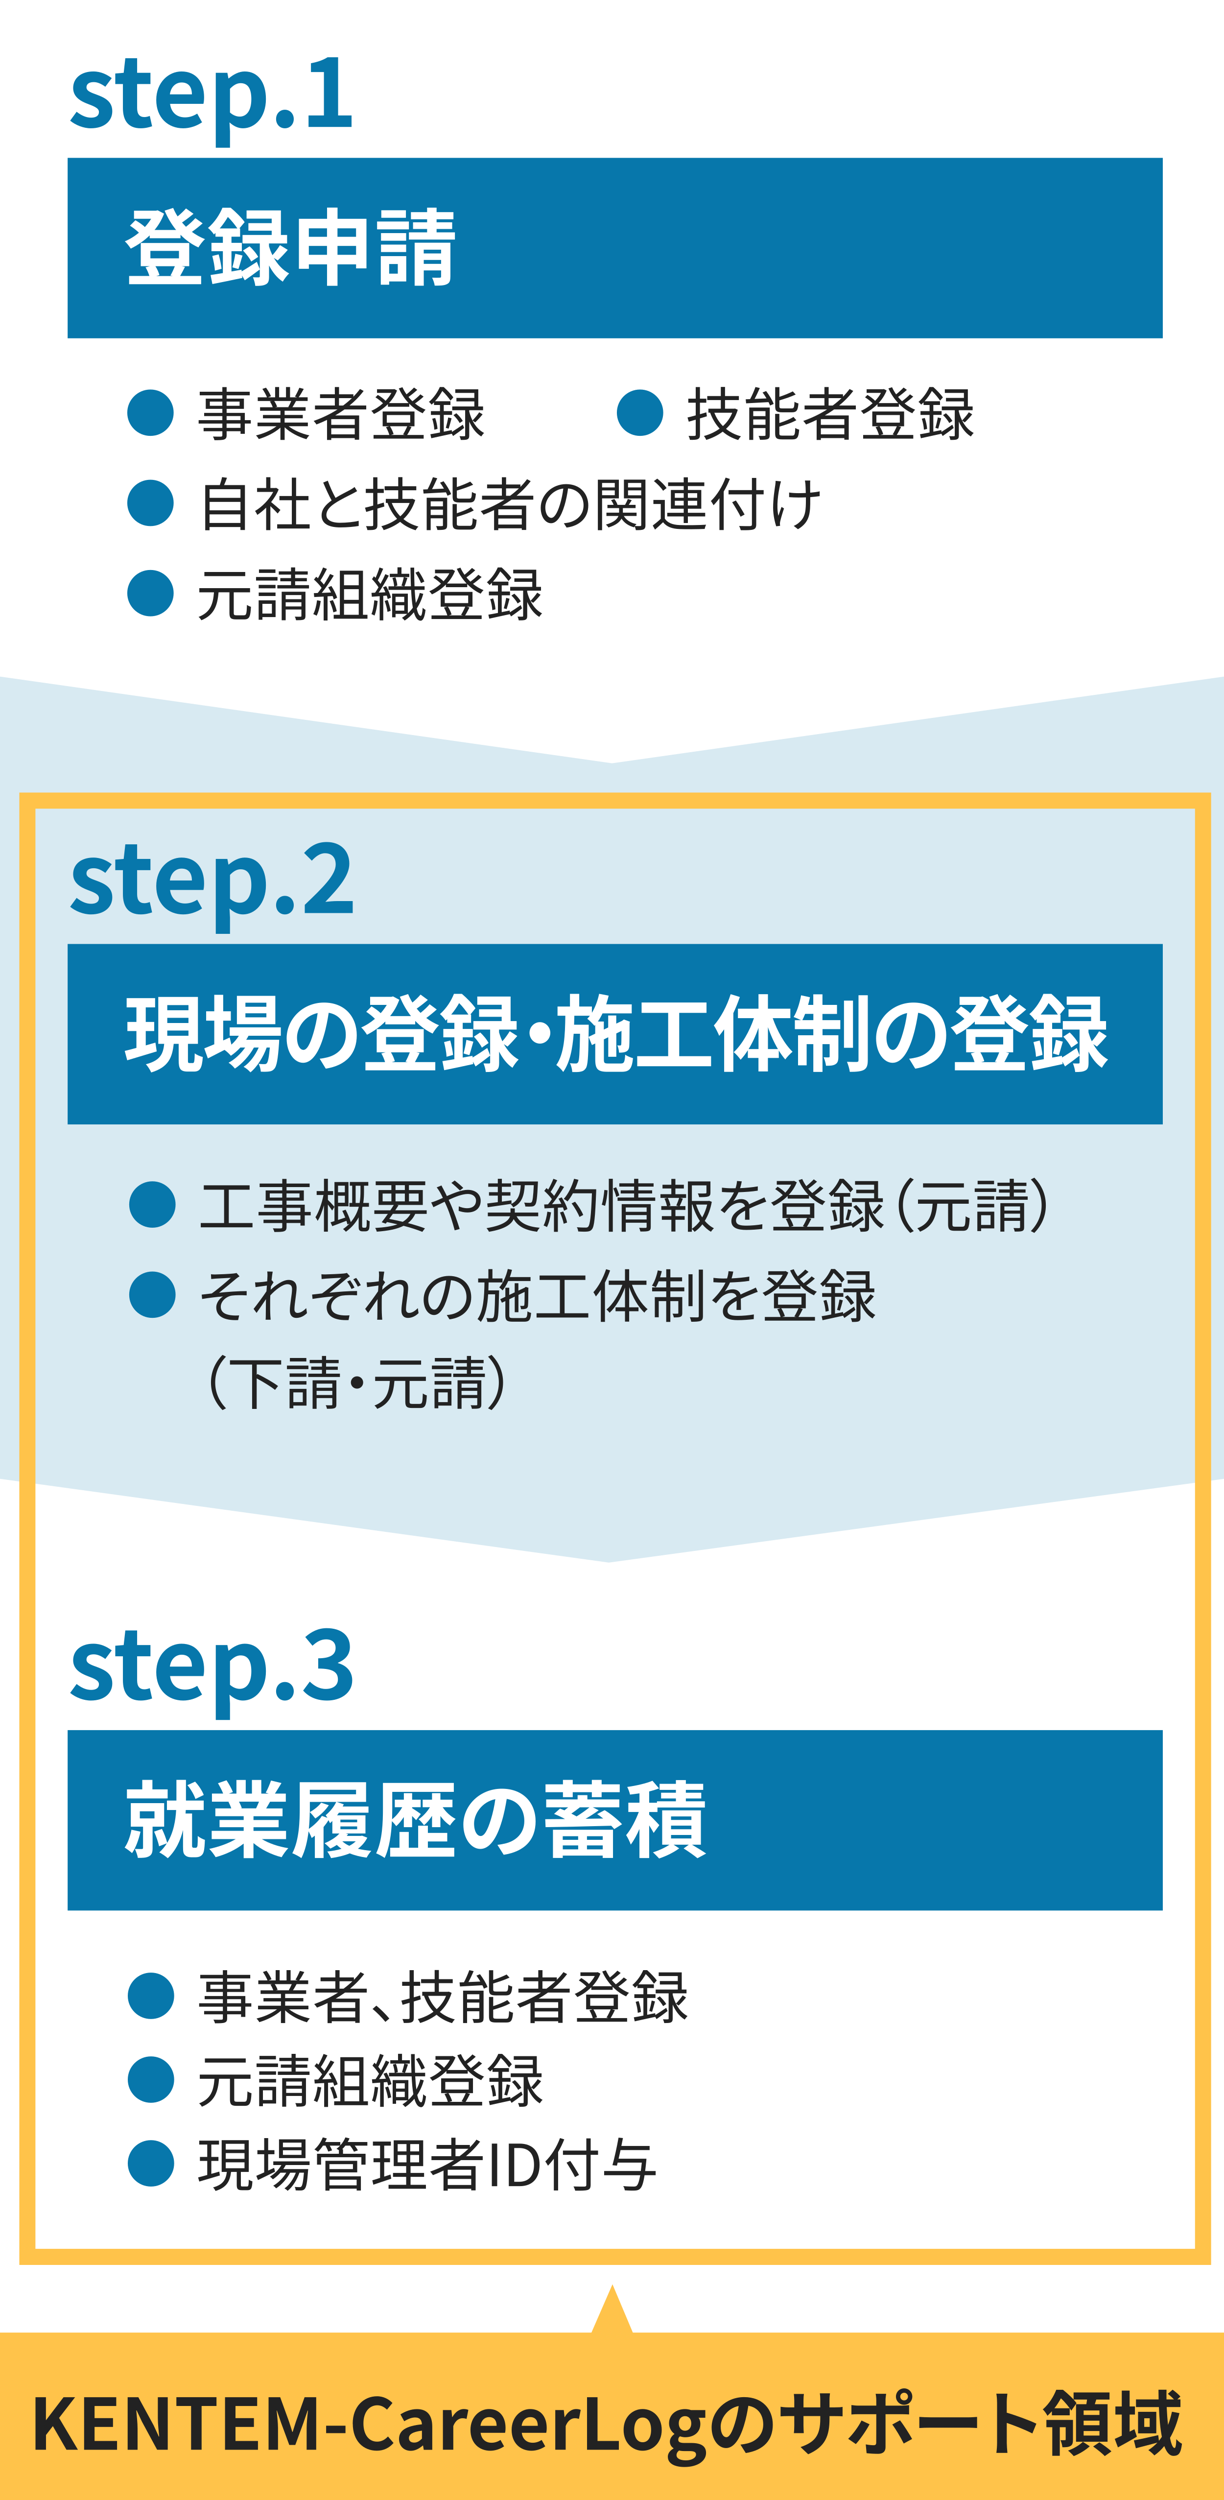 <?xml version="1.0" encoding="UTF-8"?>
<svg id="_レイヤー_1" data-name="レイヤー 1" xmlns="http://www.w3.org/2000/svg" viewBox="0 0 380 776">
  <defs>
    <style>
      .cls-1 {
        fill: #fff;
      }

      .cls-2 {
        fill: #0777ab;
      }

      .cls-3 {
        isolation: isolate;
      }

      .cls-4 {
        fill: #222;
      }

      .cls-5 {
        opacity: .16;
      }

      .cls-6 {
        fill: #ffc34a;
      }
    </style>
  </defs>
  <rect class="cls-1" width="380" height="776"/>
  <g class="cls-5">
    <polygon class="cls-2" points="0 210 190 236.91 380 210 380 459 189 485 0 459 0 210"/>
  </g>
  <path class="cls-6" d="M371,251v447H11V251h360M376,246H6v457h370V246h0Z"/>
  <path id="_パス_24" data-name="パス 24" class="cls-2" d="M21,49h340v56H21v-56Z"/>
  <g class="cls-3">
    <path class="cls-2" d="M21.78,37.45l2.01-2.76c1.5,1.17,2.94,1.83,4.5,1.83,1.68,0,2.43-.72,2.43-1.77,0-1.26-1.74-1.83-3.51-2.52-2.13-.81-4.5-2.1-4.5-4.92,0-3,2.43-5.13,6.27-5.13,2.43,0,4.32,1.02,5.7,2.07l-1.98,2.67c-1.2-.87-2.37-1.44-3.6-1.44-1.53,0-2.25.66-2.25,1.62,0,1.23,1.56,1.68,3.33,2.34,2.22.84,4.68,1.95,4.68,5.07,0,2.94-2.31,5.31-6.69,5.31-2.25,0-4.71-.99-6.39-2.37Z"/>
    <path class="cls-2" d="M38.16,33.52v-7.44h-2.37v-3.27l2.61-.21.51-4.53h3.66v4.53h4.14v3.48h-4.14v7.44c0,1.92.78,2.82,2.28,2.82.54,0,1.2-.18,1.65-.36l.72,3.21c-.9.3-2.07.63-3.54.63-3.99,0-5.52-2.55-5.52-6.3Z"/>
    <path class="cls-2" d="M48.51,31c0-5.43,3.84-8.82,7.83-8.82,4.62,0,7.02,3.39,7.02,8.01,0,.84-.09,1.65-.21,2.04h-10.35c.36,2.76,2.16,4.2,4.65,4.2,1.38,0,2.58-.42,3.78-1.17l1.5,2.7c-1.65,1.14-3.78,1.86-5.85,1.86-4.71,0-8.37-3.27-8.37-8.82ZM59.58,29.29c0-2.25-1.02-3.69-3.18-3.69-1.77,0-3.33,1.26-3.66,3.69h6.84Z"/>
    <path class="cls-2" d="M66.99,22.6h3.6l.33,1.74h.09c1.41-1.2,3.15-2.16,4.95-2.16,4.14,0,6.6,3.39,6.6,8.55,0,5.76-3.45,9.09-7.14,9.09-1.47,0-2.88-.66-4.17-1.83l.15,2.76v5.1h-4.41v-23.25ZM78.03,30.79c0-3.21-1.02-4.98-3.33-4.98-1.14,0-2.16.57-3.3,1.74v7.38c1.05.93,2.13,1.26,3.03,1.26,2.04,0,3.6-1.74,3.6-5.4Z"/>
    <path class="cls-2" d="M85.71,36.94c0-1.65,1.17-2.88,2.73-2.88s2.76,1.23,2.76,2.88-1.17,2.88-2.76,2.88-2.73-1.26-2.73-2.88Z"/>
    <path class="cls-2" d="M95.79,35.83h4.77v-13.47h-4.02v-2.73c2.22-.42,3.75-.99,5.16-1.86h3.27v18.06h4.17v3.57h-13.35v-3.57Z"/>
  </g>
  <g>
    <path id="_パス_25" data-name="パス 25" class="cls-6" d="M0,724h380v52H0v-52Z"/>
    <g class="cls-3">
      <path class="cls-4" d="M11,744.06h3.26v7.08h.07l5.39-7.08h3.59l-4.97,6.42,5.85,9.88h-3.56l-4.22-7.33-2.13,2.75v4.58h-3.26v-16.3Z"/>
      <path class="cls-4" d="M26.1,744.06h9.99v2.73h-6.73v3.76h5.72v2.73h-5.72v4.36h6.98v2.73h-10.23v-16.3Z"/>
      <path class="cls-4" d="M39.63,744.06h3.32l4.73,8.69,1.63,3.52h.11c-.15-1.69-.42-3.85-.42-5.7v-6.51h3.08v16.3h-3.3l-4.71-8.71-1.65-3.5h-.11c.15,1.76.4,3.81.4,5.68v6.54h-3.08v-16.3Z"/>
      <path class="cls-4" d="M59.34,746.78h-4.58v-2.73h12.45v2.73h-4.62v13.58h-3.26v-13.58Z"/>
      <path class="cls-4" d="M69.85,744.06h9.99v2.73h-6.73v3.76h5.72v2.73h-5.72v4.36h6.98v2.73h-10.23v-16.3Z"/>
      <path class="cls-4" d="M83.38,744.06h3.61l2.77,7.64c.35,1.01.66,2.09.99,3.12h.11c.35-1.03.64-2.11.99-3.12l2.71-7.64h3.61v16.3h-2.97v-6.8c0-1.54.24-3.81.42-5.35h-.11l-1.32,3.83-2.51,6.84h-1.87l-2.53-6.84-1.3-3.83h-.09c.15,1.54.42,3.81.42,5.35v6.8h-2.93v-16.3Z"/>
      <path class="cls-4" d="M101.25,752.9h6.01v2.31h-6.01v-2.31Z"/>
      <path class="cls-4" d="M109.5,752.28c0-5.37,3.46-8.52,7.57-8.52,2.07,0,3.72.99,4.77,2.09l-1.69,2.07c-.84-.79-1.78-1.36-3.01-1.36-2.46,0-4.31,2.11-4.31,5.61s1.67,5.68,4.25,5.68c1.41,0,2.49-.66,3.37-1.61l1.72,2.02c-1.34,1.56-3.08,2.4-5.19,2.4-4.11,0-7.46-2.95-7.46-8.38Z"/>
      <path class="cls-4" d="M123.88,757.02c0-2.64,2.13-4.03,7.11-4.55-.07-1.21-.59-2.13-2.11-2.13-1.14,0-2.24.51-3.39,1.17l-1.17-2.13c1.45-.9,3.21-1.63,5.15-1.63,3.12,0,4.73,1.87,4.73,5.43v7.2h-2.64l-.22-1.32h-.09c-1.08.92-2.31,1.63-3.72,1.63-2.2,0-3.65-1.56-3.65-3.65ZM130.99,756.93v-2.49c-3.01.37-4.03,1.21-4.03,2.31,0,.97.68,1.39,1.63,1.39s1.61-.44,2.4-1.21Z"/>
      <path class="cls-4" d="M137.5,748.04h2.64l.24,2.18h.07c.9-1.61,2.22-2.49,3.5-2.49.68,0,1.08.11,1.45.26l-.55,2.79c-.44-.13-.79-.2-1.3-.2-.97,0-2.13.64-2.82,2.42v7.35h-3.23v-12.32Z"/>
      <path class="cls-4" d="M146.06,754.2c0-3.98,2.82-6.47,5.74-6.47,3.39,0,5.15,2.49,5.15,5.88,0,.62-.07,1.21-.15,1.5h-7.59c.26,2.02,1.58,3.08,3.41,3.08,1.01,0,1.89-.31,2.77-.86l1.1,1.98c-1.21.84-2.77,1.36-4.29,1.36-3.46,0-6.14-2.4-6.14-6.47ZM154.18,752.94c0-1.65-.75-2.71-2.33-2.71-1.3,0-2.44.92-2.68,2.71h5.02Z"/>
      <path class="cls-4" d="M158.84,754.2c0-3.98,2.82-6.47,5.74-6.47,3.39,0,5.15,2.49,5.15,5.88,0,.62-.07,1.21-.15,1.5h-7.59c.26,2.02,1.58,3.08,3.41,3.08,1.01,0,1.89-.31,2.77-.86l1.1,1.98c-1.21.84-2.77,1.36-4.29,1.36-3.45,0-6.14-2.4-6.14-6.47ZM166.96,752.94c0-1.65-.75-2.71-2.33-2.71-1.3,0-2.44.92-2.68,2.71h5.02Z"/>
      <path class="cls-4" d="M172.39,748.04h2.64l.24,2.18h.07c.9-1.61,2.22-2.49,3.5-2.49.68,0,1.08.11,1.45.26l-.55,2.79c-.44-.13-.79-.2-1.3-.2-.97,0-2.13.64-2.82,2.42v7.35h-3.23v-12.32Z"/>
      <path class="cls-4" d="M182.25,744.06h3.26v13.58h6.62v2.73h-9.88v-16.3Z"/>
      <path class="cls-4" d="M193.6,754.2c0-4.09,2.84-6.47,5.92-6.47s5.92,2.38,5.92,6.47-2.84,6.47-5.92,6.47-5.92-2.38-5.92-6.47ZM202.14,754.2c0-2.31-.95-3.83-2.62-3.83s-2.62,1.52-2.62,3.83.95,3.83,2.62,3.83,2.62-1.5,2.62-3.83Z"/>
      <path class="cls-4" d="M207.33,762.54c0-1.03.64-1.92,1.76-2.55v-.11c-.64-.42-1.12-1.06-1.12-2.07,0-.92.64-1.78,1.39-2.31v-.09c-.86-.62-1.65-1.78-1.65-3.23,0-2.88,2.35-4.44,4.97-4.44.68,0,1.34.13,1.85.31h4.44v2.38h-2.09c.31.42.55,1.1.55,1.87,0,2.77-2.11,4.18-4.75,4.18-.48,0-1.06-.11-1.58-.29-.33.29-.53.55-.53,1.06,0,.66.48,1.01,1.94,1.01h2.09c2.97,0,4.6.92,4.6,3.08,0,2.49-2.6,4.38-6.71,4.38-2.9,0-5.15-.99-5.15-3.17ZM216.09,761.88c0-.88-.73-1.1-2.05-1.1h-1.5c-.75,0-1.28-.07-1.72-.18-.55.44-.79.92-.79,1.43,0,1.03,1.14,1.63,2.93,1.63s3.12-.81,3.12-1.78ZM214.61,752.17c0-1.43-.84-2.24-1.94-2.24s-1.94.81-1.94,2.24.86,2.29,1.94,2.29,1.94-.81,1.94-2.29Z"/>
      <path class="cls-4" d="M231.53,761.39l-1.65-2.62c.84-.09,1.45-.22,2.05-.35,2.82-.66,5.02-2.68,5.02-5.9,0-3.04-1.65-5.3-4.62-5.81-.31,1.87-.68,3.89-1.32,5.96-1.32,4.44-3.21,7.17-5.61,7.17s-4.47-2.68-4.47-6.4c0-5.08,4.4-9.42,10.1-9.42s8.89,3.78,8.89,8.58-2.84,7.92-8.38,8.78ZM225.48,756.47c.92,0,1.78-1.39,2.68-4.36.51-1.63.92-3.5,1.17-5.33-3.63.75-5.59,3.96-5.59,6.38,0,2.22.88,3.3,1.74,3.3Z"/>
      <path class="cls-4" d="M250.89,761.75l-2.35-2.22c4.25-1.47,6.12-3.37,6.12-8.78v-.84h-5.21v2.99c0,.97.07,1.87.09,2.31h-3.08c.07-.44.13-1.32.13-2.31v-2.99h-1.87c-1.1,0-1.89.04-2.38.09v-2.99c.37.07,1.28.2,2.38.2h1.87v-2.18c0-.64-.07-1.32-.13-1.98h3.12c-.07.42-.13,1.12-.13,1.98v2.18h5.21v-2.31c0-.88-.07-1.61-.13-2.05h3.15c-.07.44-.15,1.17-.15,2.05v2.31h1.63c1.17,0,1.83-.04,2.42-.15v2.93c-.48-.04-1.25-.07-2.42-.07h-1.63v.73c0,5.46-1.32,8.78-6.62,11.11Z"/>
      <path class="cls-4" d="M265.7,758.6l-2.38-1.63c1.47-1.41,3.24-3.83,4.14-5.68l2.49,1.17c-1.01,1.96-3.04,4.84-4.25,6.14ZM274.92,744.91v1.76h5.13c.62,0,1.58-.07,2.18-.15v2.88c-.71-.04-1.56-.07-2.16-.07h-5.15v10.23c0,1.28-.73,2.07-2.29,2.07-1.19,0-2.46-.07-3.59-.2l-.26-2.73c.95.18,1.91.26,2.44.26.57,0,.79-.22.81-.79.02-.81.02-7.79.02-8.82v-.02h-5.59c-.66,0-1.52.02-2.13.09v-2.93c.66.09,1.43.18,2.13.18h5.59v-1.76c0-.57-.11-1.54-.2-1.91h3.26c-.04.31-.2,1.36-.2,1.91ZM283.17,757.02l-2.6,1.41c-.95-1.89-2.51-4.55-3.56-5.9l2.4-1.3c1.12,1.41,2.88,4.18,3.76,5.79ZM280.7,741.31c1.41,0,2.53,1.14,2.53,2.55s-1.12,2.55-2.53,2.55-2.55-1.14-2.55-2.55,1.14-2.55,2.55-2.55ZM280.7,745.05c.66,0,1.19-.53,1.19-1.19s-.53-1.19-1.19-1.19-1.21.53-1.21,1.19.55,1.19,1.21,1.19Z"/>
      <path class="cls-4" d="M288.95,750.3h11.81c1.04,0,2-.09,2.58-.13v3.45c-.53-.02-1.65-.11-2.58-.11h-11.81c-1.25,0-2.73.04-3.54.11v-3.45c.79.07,2.4.13,3.54.13Z"/>
      <path class="cls-4" d="M309.54,745.6c0-.77-.07-1.87-.22-2.64h3.43c-.09.77-.2,1.74-.2,2.64v3.26c2.95.86,7.17,2.42,9.2,3.41l-1.25,3.04c-2.27-1.19-5.57-2.46-7.94-3.28v6.23c0,.64.11,2.18.2,3.08h-3.43c.13-.88.22-2.2.22-3.08v-12.65Z"/>
      <path class="cls-4" d="M326.55,748.43c-.42.46-.88.95-1.36,1.39-.29-.59-.97-1.56-1.45-1.98,2.07-1.78,3.43-4.16,4.18-6.09h2.09c1.43,1.14,3.34,2.88,4.2,4.16l-1.61,2.31c-.66-1.06-1.98-2.68-3.23-3.83-.53.97-1.19,2.05-2.02,3.1h4.75v2.18h-5.54v-1.23ZM333.11,757.19c0,.99-.13,1.65-.77,2-.64.37-1.41.4-2.51.4-.07-.66-.31-1.58-.59-2.2.62.02,1.17.02,1.37,0,.2,0,.24-.07.24-.26v-3.76h-1.83v8.87h-2.33v-8.87h-1.83v-2.27h8.25v6.1ZM338.32,759.28c-1.21,1.17-3.28,2.4-4.97,3.06-.42-.51-1.19-1.25-1.76-1.72,1.72-.59,3.65-1.76,4.6-2.73l2.13,1.39ZM337.26,746.23c.09-.48.15-.97.22-1.45h-4.18v-2.2h11.16v2.2h-4.11c-.15.51-.31.99-.46,1.45h3.96v11.64h-9.79v-11.64h3.21ZM341.33,748.17h-4.91v1.39h4.91v-1.39ZM341.33,751.34h-4.91v1.41h4.91v-1.41ZM341.33,754.55h-4.91v1.41h4.91v-1.41ZM341.31,758.05c1.21.79,2.88,1.98,3.74,2.82l-2.07,1.47c-.75-.84-2.38-2.11-3.61-2.99l1.94-1.3Z"/>
      <path class="cls-4" d="M352.95,756.31c-1.94,1.14-4.07,2.35-5.88,3.32l-.99-2.64c.62-.26,1.37-.62,2.18-.99v-6.56h-1.98v-2.51h1.98v-4.93h2.44v4.93h1.65v2.51h-1.65v5.3l1.5-.75.75,2.31ZM366.17,749.01c-.68,2.88-1.65,5.46-2.93,7.66.37,1.96.88,3.15,1.41,3.15.31,0,.48-.81.55-2.77.48.62,1.21,1.17,1.76,1.45-.37,2.93-1.01,3.76-2.66,3.76-1.23,0-2.16-1.17-2.84-3.04-.9,1.12-1.94,2.09-3.08,2.9-.35-.44-1.32-1.28-1.87-1.65,1.06-.66,1.98-1.45,2.82-2.33-2.33.62-4.8,1.28-6.69,1.76l-.62-2.44c1.91-.35,4.8-1.01,7.57-1.63l.2,1.74c.33-.4.64-.79.92-1.21-.51-2.62-.79-5.83-.92-9.24h-7.11v-2.38h7.02c-.02-1.01-.04-2-.04-3.01h2.49c-.02,1.01-.02,2,0,3.01h2.33c-.55-.57-1.28-1.23-1.91-1.74l1.47-1.28c.86.62,1.91,1.5,2.42,2.13l-.95.88h.97v2.38h-4.27c.09,2,.22,3.87.42,5.54.51-1.28.88-2.62,1.21-4.09l2.33.44ZM358.98,748.59v6.69h-5.66v-6.69h5.66ZM356.93,750.59h-1.69v2.68h1.69v-2.68Z"/>
    </g>
    <path id="_パス_26" data-name="パス 26" class="cls-6" d="M190.15,709l8.85,21h-18l9.15-21Z"/>
  </g>
  <g class="cls-3">
    <path class="cls-1" d="M62.92,69.32c-1.04.91-2.24,1.87-3.35,2.65,1.25.91,2.63,1.69,4.08,2.26-.7.57-1.59,1.77-2.05,2.57-2.08-.94-3.95-2.29-5.56-3.93v1.07h-9.57v-.88c-1.77,1.72-3.8,3.09-5.88,4.11-.42-.68-1.22-1.74-1.85-2.26,1.51-.62,3.02-1.56,4.39-2.68-.73-.73-1.85-1.59-2.78-2.18l1.69-1.69c.99.57,2.21,1.38,2.94,2.11.75-.81,1.4-1.69,1.95-2.57h-5.33v-2.5h6.81l.52-.13,2,1.04c-.7,1.9-1.72,3.59-2.94,5.07h6.68c-1.43-1.77-2.63-3.8-3.56-6.01l2.65-.83c.39.91.83,1.79,1.38,2.63.96-.78,1.92-1.69,2.6-2.47l2.34,1.66c-1.12.94-2.42,1.92-3.56,2.7.39.47.81.91,1.22,1.33,1.07-.83,2.18-1.85,2.91-2.68l2.26,1.61ZM57.43,82.83c-.55,1.07-1.07,2.08-1.51,2.83h6.53v2.55h-22.36v-2.55h6.29c-.26-.86-.7-1.9-1.2-2.7l1.35-.34h-2.83v-7.2h15.05v7.2h-2.34l1.01.21ZM46.69,80.18h8.87v-2.31h-8.87v2.31ZM48.25,82.63c.57.88,1.04,1.98,1.25,2.76l-.99.29h5.12l-.7-.16c.44-.78.99-1.95,1.35-2.89h-6.03Z"/>
    <path class="cls-1" d="M75.03,84.24c1.3-.75,3.02-1.85,4.71-2.96l.94,2.34c-1.53,1.17-3.2,2.37-4.68,3.38l-.86-1.48.08.75c-3.22.68-6.66,1.4-9.28,1.9l-.57-2.81c1.09-.16,2.39-.36,3.82-.6v-6.79h-3.54v-2.6h3.54v-1.9h-2.29v-1.17c-.16.16-.34.31-.49.47-.39-.6-1.25-1.61-1.85-2,2.18-1.85,3.69-4.29,4.5-6.29h2.55c1.53,1.27,3.43,3.12,4.34,4.47l-1.64,1.95h.23v2.57h-2.68v1.9h3.22v2.6h-3.22v6.29l3.12-.55.05.52ZM67.88,78.96c.42,1.43.78,3.28.91,4.47l-2.08.57c-.05-1.25-.42-3.12-.81-4.55l1.98-.49ZM73.7,70.9c-.73-1.07-1.87-2.52-2.96-3.56-.65,1.12-1.48,2.34-2.52,3.56h5.49ZM72.14,82.97c.34-1.14.75-2.99.91-4.21l2.24.55c-.47,1.46-.88,3.12-1.27,4.19l-1.87-.52ZM85.01,80.03c1.09,1.92,2.65,3.74,4.76,4.84-.62.55-1.53,1.74-1.98,2.55-1.85-1.2-3.25-3.07-4.26-5.02v3.41c0,1.3-.18,2.03-.99,2.44-.81.44-1.82.49-3.28.49-.08-.78-.39-1.87-.73-2.68.73.05,1.51.03,1.77.03.29,0,.36-.08.36-.34v-10.19h-5.36v-2.63h9.05v-1.33h-7.23v-2.34h7.23v-1.4h-7.8v-2.55h10.66v7.62h1.92v2.63h-5.62v.86c.26.88.6,1.85,1.07,2.78.81-.88,1.77-2.16,2.34-3.12l2.42,1.48c-1.04,1.2-2.21,2.42-3.12,3.28l-1.22-.81ZM77.47,76.46c1.04.91,2.18,2.29,2.68,3.28l-2.16,1.43c-.44-.96-1.56-2.39-2.55-3.41l2.03-1.3Z"/>
    <path class="cls-1" d="M113.77,67.91v15.39h-3.22v-1.25h-5.77v6.66h-3.25v-6.66h-5.64v1.38h-3.09v-15.52h8.74v-3.48h3.25v3.48h9ZM95.88,70.87v2.63h5.64v-2.63h-5.64ZM101.52,79.09v-2.76h-5.64v2.76h5.64ZM104.77,70.87v2.63h5.77v-2.63h-5.77ZM110.55,79.09v-2.76h-5.77v2.76h5.77Z"/>
    <path class="cls-1" d="M126.95,71.19h-9.88v-2.44h9.88v2.44ZM126.12,87.36h-5.3v1.01h-2.6v-8.87h7.9v7.85ZM126.09,74.72h-7.8v-2.37h7.8v2.37ZM118.29,75.92h7.8v2.31h-7.8v-2.31ZM126.02,67.6h-7.64v-2.34h7.64v2.34ZM120.82,81.95v2.99h2.68v-2.99h-2.68ZM141.23,72.12v2.24h-14.27v-2.24h5.64v-1.04h-4.37v-2.08h4.37v-.94h-5.02v-2.21h5.02v-1.4h2.94v1.4h5.23v2.21h-5.23v.94h4.84v2.08h-4.84v1.04h5.69ZM139.82,85.85c0,1.3-.23,1.98-1.12,2.37-.86.42-2.08.44-3.74.44-.1-.75-.47-1.79-.81-2.47.96.03,2.03.03,2.37,0,.34,0,.42-.1.42-.39v-1.87h-5.38v4.76h-2.83v-13.36h11.1v10.53ZM131.55,77.5v1.17h5.38v-1.17h-5.38ZM136.94,81.9v-1.22h-5.38v1.22h5.38Z"/>
  </g>
  <path id="_パス_24-2" data-name="パス 24" class="cls-2" d="M21,293h340v56H21v-56Z"/>
  <g class="cls-3">
    <path class="cls-2" d="M21.78,281.45l2.01-2.76c1.5,1.17,2.94,1.83,4.5,1.83,1.68,0,2.43-.72,2.43-1.77,0-1.26-1.74-1.83-3.51-2.52-2.13-.81-4.5-2.1-4.5-4.92,0-3,2.43-5.13,6.27-5.13,2.43,0,4.32,1.02,5.7,2.07l-1.98,2.67c-1.2-.87-2.37-1.44-3.6-1.44-1.53,0-2.25.66-2.25,1.62,0,1.23,1.56,1.68,3.33,2.34,2.22.84,4.68,1.95,4.68,5.07,0,2.94-2.31,5.31-6.69,5.31-2.25,0-4.71-.99-6.39-2.37Z"/>
    <path class="cls-2" d="M38.16,277.52v-7.44h-2.37v-3.27l2.61-.21.51-4.53h3.66v4.53h4.14v3.48h-4.14v7.44c0,1.92.78,2.82,2.28,2.82.54,0,1.2-.18,1.65-.36l.72,3.21c-.9.3-2.07.63-3.54.63-3.99,0-5.52-2.55-5.52-6.3Z"/>
    <path class="cls-2" d="M48.51,275c0-5.43,3.84-8.82,7.83-8.82,4.62,0,7.02,3.39,7.02,8.01,0,.84-.09,1.65-.21,2.04h-10.35c.36,2.76,2.16,4.2,4.65,4.2,1.38,0,2.58-.42,3.78-1.17l1.5,2.7c-1.65,1.14-3.78,1.86-5.85,1.86-4.71,0-8.37-3.27-8.37-8.82ZM59.58,273.29c0-2.25-1.02-3.69-3.18-3.69-1.77,0-3.33,1.26-3.66,3.69h6.84Z"/>
    <path class="cls-2" d="M66.99,266.6h3.6l.33,1.74h.09c1.41-1.2,3.15-2.16,4.95-2.16,4.14,0,6.6,3.39,6.6,8.55,0,5.76-3.45,9.09-7.14,9.09-1.47,0-2.88-.66-4.17-1.83l.15,2.76v5.1h-4.41v-23.25ZM78.03,274.79c0-3.21-1.02-4.98-3.33-4.98-1.14,0-2.16.57-3.3,1.74v7.38c1.05.93,2.13,1.26,3.03,1.26,2.04,0,3.6-1.74,3.6-5.4Z"/>
    <path class="cls-2" d="M85.71,280.94c0-1.65,1.17-2.88,2.73-2.88s2.76,1.23,2.76,2.88-1.17,2.88-2.76,2.88-2.73-1.26-2.73-2.88Z"/>
    <path class="cls-2" d="M94.62,280.85c5.79-5.52,9.6-9.3,9.6-12.51,0-2.19-1.2-3.51-3.33-3.51-1.62,0-2.94,1.08-4.08,2.31l-2.4-2.4c2.04-2.19,4.02-3.39,7.05-3.39,4.2,0,6.99,2.67,6.99,6.75,0,3.78-3.48,7.68-7.44,11.82,1.11-.12,2.58-.24,3.63-.24h4.86v3.72h-14.88v-2.55Z"/>
  </g>
  <g class="cls-3">
    <path class="cls-1" d="M48.66,326.34c-3.18.96-6.56,1.98-9.16,2.76l-.78-2.91c1.03-.23,2.27-.57,3.63-.94v-5.23h-2.8v-2.83h2.8v-4.52h-3.03v-2.86h8.83v2.86h-2.9v4.52h2.62v2.83h-2.62v4.45c.98-.29,2.02-.57,3-.86l.4,2.73ZM59.85,329.96c.43,0,.56-.42.61-3.02.58.47,1.74.96,2.5,1.14-.25,3.56-.91,4.52-2.77,4.52h-1.89c-2.32,0-2.83-.88-2.83-3.51v-5.1h-1.54c-.45,4.24-1.61,7.25-6.99,8.89-.3-.75-1.06-1.95-1.66-2.55,4.57-1.17,5.37-3.3,5.7-6.34h-1.84v-14.56h12.31v14.56h-3.1v5.1c0,.75.05.86.48.86h1.03ZM51.93,313.57h6.58v-1.61h-6.58v1.61ZM51.93,317.53h6.58v-1.61h-6.58v1.61ZM51.93,321.48h6.58v-1.61h-6.58v1.61Z"/>
    <path class="cls-1" d="M77.15,321.48c-.2.42-.45.83-.71,1.25h10.24s-.02.7-.05,1.07c-.35,5.07-.76,7.15-1.44,7.9-.48.6-1.03.81-1.67.88-.58.08-1.54.1-2.55.05-.05-.73-.3-1.77-.68-2.42.81.08,1.46.08,1.79.08.35,0,.55-.05.76-.29.35-.39.66-1.72.93-4.86h-.98c-1.03,2.91-3,6.06-5.04,7.7-.5-.6-1.36-1.3-2.12-1.72,1.92-1.25,3.61-3.56,4.69-5.98h-1.49c-1.36,2.5-3.71,5.1-5.9,6.53-.48-.6-1.26-1.38-1.97-1.82,1.87-.96,3.81-2.78,5.15-4.71h-1.49c-.93,1.01-1.92,1.87-2.95,2.55-.38-.49-1.34-1.4-1.97-1.82-1.82.94-3.63,1.87-5.17,2.65l-1.11-3.12c.86-.34,1.92-.78,3.1-1.27v-7.33h-2.52v-2.91h2.52v-5.12h2.77v5.12h2.37v2.91h-2.37v6.14l2.02-.91.53,2.21c.91-.81,1.69-1.74,2.32-2.76h-2.85v-2.6h15.87v2.6h-10.04ZM85.48,317.89h-11.93v-8.79h11.93v8.79ZM82.7,311.23h-6.51v1.25h6.51v-1.25ZM82.7,314.51h-6.51v1.25h6.51v-1.25Z"/>
    <path class="cls-1" d="M101.14,331.7l-1.89-3.09c.96-.1,1.67-.26,2.35-.42,3.23-.78,5.75-3.17,5.75-6.97,0-3.59-1.89-6.27-5.3-6.87-.35,2.21-.78,4.6-1.51,7.05-1.51,5.25-3.68,8.48-6.43,8.48s-5.12-3.17-5.12-7.57c0-6.01,5.04-11.13,11.58-11.13s10.19,4.47,10.19,10.14-3.25,9.36-9.61,10.37ZM94.2,325.87c1.06,0,2.04-1.64,3.08-5.15.58-1.92,1.06-4.13,1.34-6.29-4.16.88-6.41,4.68-6.41,7.54,0,2.63,1.01,3.9,1.99,3.9Z"/>
    <path class="cls-1" d="M135.59,313.32c-1.01.91-2.17,1.87-3.25,2.65,1.21.91,2.55,1.69,3.96,2.26-.68.57-1.54,1.77-1.99,2.57-2.02-.94-3.83-2.29-5.4-3.93v1.07h-9.28v-.88c-1.72,1.72-3.68,3.09-5.7,4.11-.4-.68-1.19-1.74-1.79-2.26,1.46-.62,2.93-1.56,4.26-2.68-.71-.73-1.79-1.59-2.7-2.18l1.64-1.69c.96.57,2.14,1.38,2.85,2.11.73-.81,1.36-1.69,1.89-2.57h-5.17v-2.5h6.61l.5-.13,1.94,1.04c-.68,1.9-1.66,3.59-2.85,5.07h6.48c-1.39-1.77-2.55-3.8-3.46-6.01l2.57-.83c.38.91.81,1.79,1.34,2.63.93-.78,1.87-1.69,2.52-2.47l2.27,1.66c-1.08.94-2.35,1.92-3.46,2.7.38.47.78.91,1.19,1.33,1.03-.83,2.12-1.85,2.83-2.68l2.19,1.61ZM130.27,326.83c-.53,1.07-1.03,2.08-1.46,2.83h6.33v2.55h-21.69v-2.55h6.1c-.25-.86-.68-1.9-1.16-2.7l1.31-.34h-2.75v-7.2h14.6v7.2h-2.27l.98.21ZM119.85,324.18h8.6v-2.31h-8.6v2.31ZM121.37,326.63c.55.88,1.01,1.98,1.21,2.76l-.96.29h4.97l-.68-.16c.43-.78.96-1.95,1.31-2.89h-5.85Z"/>
    <path class="cls-1" d="M146.71,328.24c1.26-.75,2.93-1.85,4.57-2.96l.91,2.34c-1.49,1.17-3.1,2.37-4.54,3.38l-.83-1.48.08.75c-3.13.68-6.46,1.4-9,1.9l-.55-2.81c1.06-.16,2.32-.36,3.71-.6v-6.79h-3.43v-2.6h3.43v-1.9h-2.22v-1.17c-.15.16-.33.31-.48.47-.38-.6-1.21-1.61-1.79-2,2.12-1.85,3.58-4.29,4.36-6.29h2.47c1.49,1.27,3.33,3.12,4.21,4.47l-1.59,1.95h.23v2.57h-2.6v1.9h3.13v2.6h-3.13v6.29l3.03-.55.05.52ZM139.78,322.96c.4,1.43.76,3.28.88,4.47l-2.02.57c-.05-1.25-.4-3.12-.78-4.55l1.92-.49ZM145.42,314.9c-.71-1.07-1.82-2.52-2.88-3.56-.63,1.12-1.44,2.34-2.45,3.56h5.32ZM143.91,326.97c.33-1.14.73-2.99.88-4.21l2.17.55c-.45,1.46-.86,3.12-1.24,4.19l-1.82-.52ZM156.4,324.03c1.06,1.92,2.57,3.74,4.62,4.84-.61.55-1.49,1.74-1.92,2.55-1.79-1.2-3.15-3.07-4.14-5.02v3.41c0,1.3-.18,2.03-.96,2.44-.78.44-1.77.49-3.18.49-.08-.78-.38-1.87-.71-2.68.71.05,1.46.03,1.71.03.28,0,.35-.08.35-.34v-10.19h-5.2v-2.63h8.78v-1.33h-7.01v-2.34h7.01v-1.4h-7.57v-2.55h10.34v7.62h1.87v2.63h-5.45v.86c.25.88.58,1.85,1.03,2.78.78-.88,1.71-2.16,2.27-3.12l2.35,1.48c-1.01,1.2-2.14,2.42-3.03,3.28l-1.19-.81ZM149.08,320.46c1.01.91,2.12,2.29,2.6,3.28l-2.09,1.43c-.43-.96-1.51-2.39-2.47-3.41l1.97-1.3Z"/>
    <path class="cls-1" d="M170.85,320.59c0,1.82-1.46,3.33-3.23,3.33s-3.23-1.51-3.23-3.33,1.46-3.33,3.23-3.33,3.23,1.51,3.23,3.33Z"/>
    <path class="cls-1" d="M192.76,330.09c.98,0,1.19-.44,1.34-2.73.61.44,1.69.88,2.42,1.07-.33,3.25-1.08,4.24-3.53,4.24h-4.41c-2.98,0-3.78-.83-3.78-3.8v-4.99l-1.03.49-1.03-2.52c-.1,6.37-.28,8.87-.86,9.7-.45.68-.93.94-1.61,1.07-.63.16-1.59.13-2.6.13-.05-.86-.33-2-.73-2.76.78.1,1.49.1,1.82.1s.53-.08.73-.42c.33-.52.48-2.7.58-8.81h-1.97c-.35,4.68-1.16,8.89-3.25,11.86-.48-.73-1.41-1.66-2.14-2.16,2.5-3.56,2.72-9.28,2.8-15.29h-2.42v-2.86h3.86v-3.93h2.88v3.93h3.93v1.95c1.03-1.69,1.79-3.77,2.25-5.9l2.95.57c-.2.91-.48,1.82-.76,2.7h7.92v2.81h-9.06c-.43.91-.91,1.77-1.44,2.52h1.84v2.5l1.36-.65v-3.72h2.5v2.52l1.82-.86.1-.08.45-.34,1.87.68-.1.42c-.03,3.69-.03,6.34-.1,7.12-.05.94-.4,1.51-1.08,1.79-.61.26-1.41.29-2.09.29-.05-.7-.25-1.69-.53-2.26.3.03.66.03.86.03s.33-.05.35-.39c.05-.23.05-1.66.08-4.13l-1.61.78v7.25h-2.5v-6.06l-1.36.65v6.27c0,1.07.18,1.22,1.44,1.22h3.88ZM184.79,320.83v-2.7l-.23.26c-.48-.57-1.59-1.72-2.24-2.18.28-.29.55-.6.81-.94h-4.82c-.03.94-.05,1.87-.08,2.78h4.54v1.17l-.05,2.6,2.07-.99Z"/>
    <path class="cls-1" d="M220.76,327.82v3.12h-22.93v-3.12h9.61v-13.44h-8.25v-3.22h20.15v3.22h-8.47v13.44h9.89Z"/>
    <path class="cls-1" d="M229.69,309.44c-.56,1.66-1.24,3.35-2.02,5.02v18.23h-2.85v-13.21c-.5.7-1.03,1.4-1.54,2.03-.28-.75-1.11-2.44-1.66-3.22,2.12-2.37,4.09-6.06,5.22-9.72l2.85.88ZM239.9,316.02c1.39,4,3.71,8.06,6.15,10.43-.68.55-1.71,1.59-2.25,2.39-.71-.81-1.36-1.72-2.02-2.76v2.29h-3.38v4.19h-2.93v-4.19h-3.3v-2.39c-.71,1.12-1.44,2.11-2.24,2.94-.5-.73-1.46-1.82-2.14-2.34,2.55-2.34,4.89-6.45,6.28-10.56h-4.97v-2.94h6.38v-4.5h2.93v4.5h6.96v2.94h-5.47ZM235.49,325.61v-6.6c-.83,2.39-1.89,4.68-3.08,6.6h3.08ZM241.51,325.61c-1.19-2-2.25-4.34-3.1-6.79v6.79h3.1Z"/>
    <path class="cls-1" d="M255.36,316.64h5.52v2.78h-5.52v1.9h4.92v6.63c0,1.2-.18,1.92-.91,2.37-.71.44-1.66.49-2.93.47-.08-.78-.4-1.87-.73-2.63.71.05,1.34.05,1.56.03.23,0,.3-.05.3-.31v-3.8h-2.22v8.63h-2.85v-8.63h-2.07v6.58h-2.67v-9.33h4.74v-1.9h-5.73v-2.78h1.89c-.66-.34-1.69-.78-2.27-.99,1.03-1.64,1.87-4.26,2.32-6.73l2.75.6c-.15.81-.35,1.59-.58,2.37h1.61v-3.28h2.85v3.28h4.51v2.81h-4.51v1.95ZM252.51,316.64v-1.95h-2.55c-.28.73-.58,1.38-.86,1.95h3.41ZM264.82,325.22h-2.8v-14.64h2.8v14.64ZM269.41,308.89v20.18c0,1.66-.33,2.5-1.24,3.02-.93.49-2.4.6-4.34.6-.1-.86-.5-2.21-.88-3.12,1.29.05,2.6.05,3.03.05.4-.03.55-.13.55-.57v-20.15h2.88Z"/>
    <path class="cls-1" d="M284.14,331.7l-1.89-3.09c.96-.1,1.66-.26,2.35-.42,3.23-.78,5.75-3.17,5.75-6.97,0-3.59-1.89-6.27-5.3-6.87-.35,2.21-.78,4.6-1.51,7.05-1.51,5.25-3.68,8.48-6.43,8.48s-5.12-3.17-5.12-7.57c0-6.01,5.04-11.13,11.58-11.13s10.19,4.47,10.19,10.14-3.25,9.36-9.61,10.37ZM277.2,325.87c1.06,0,2.04-1.64,3.08-5.15.58-1.92,1.06-4.13,1.34-6.29-4.16.88-6.41,4.68-6.41,7.54,0,2.63,1.01,3.9,1.99,3.9Z"/>
    <path class="cls-1" d="M318.59,313.32c-1.01.91-2.17,1.87-3.25,2.65,1.21.91,2.55,1.69,3.96,2.26-.68.57-1.54,1.77-1.99,2.57-2.02-.94-3.83-2.29-5.4-3.93v1.07h-9.28v-.88c-1.71,1.72-3.68,3.09-5.7,4.11-.4-.68-1.19-1.74-1.79-2.26,1.46-.62,2.93-1.56,4.26-2.68-.71-.73-1.79-1.59-2.7-2.18l1.64-1.69c.96.57,2.14,1.38,2.85,2.11.73-.81,1.36-1.69,1.89-2.57h-5.17v-2.5h6.61l.5-.13,1.94,1.04c-.68,1.9-1.67,3.59-2.85,5.07h6.48c-1.39-1.77-2.55-3.8-3.46-6.01l2.57-.83c.38.91.81,1.79,1.34,2.63.93-.78,1.87-1.69,2.52-2.47l2.27,1.66c-1.08.94-2.35,1.92-3.46,2.7.38.47.78.91,1.19,1.33,1.03-.83,2.12-1.85,2.82-2.68l2.19,1.61ZM313.27,326.83c-.53,1.07-1.03,2.08-1.46,2.83h6.33v2.55h-21.69v-2.55h6.1c-.25-.86-.68-1.9-1.16-2.7l1.31-.34h-2.75v-7.2h14.6v7.2h-2.27l.98.21ZM302.85,324.18h8.6v-2.31h-8.6v2.31ZM304.36,326.63c.56.88,1.01,1.98,1.21,2.76l-.96.29h4.97l-.68-.16c.43-.78.96-1.95,1.31-2.89h-5.85Z"/>
    <path class="cls-1" d="M329.71,328.24c1.26-.75,2.93-1.85,4.57-2.96l.91,2.34c-1.49,1.17-3.1,2.37-4.54,3.38l-.83-1.48.08.75c-3.13.68-6.46,1.4-9,1.9l-.55-2.81c1.06-.16,2.32-.36,3.71-.6v-6.79h-3.43v-2.6h3.43v-1.9h-2.22v-1.17c-.15.16-.33.31-.48.47-.38-.6-1.21-1.61-1.79-2,2.12-1.85,3.58-4.29,4.36-6.29h2.47c1.49,1.27,3.33,3.12,4.21,4.47l-1.59,1.95h.23v2.57h-2.6v1.9h3.13v2.6h-3.13v6.29l3.03-.55.05.52ZM322.77,322.96c.4,1.43.76,3.28.88,4.47l-2.02.57c-.05-1.25-.4-3.12-.78-4.55l1.92-.49ZM328.42,314.9c-.71-1.07-1.82-2.52-2.88-3.56-.63,1.12-1.44,2.34-2.45,3.56h5.32ZM326.91,326.97c.33-1.14.73-2.99.88-4.21l2.17.55c-.45,1.46-.86,3.12-1.24,4.19l-1.82-.52ZM339.39,324.03c1.06,1.92,2.57,3.74,4.62,4.84-.61.55-1.49,1.74-1.92,2.55-1.79-1.2-3.15-3.07-4.14-5.02v3.41c0,1.3-.18,2.03-.96,2.44-.78.44-1.77.49-3.18.49-.08-.78-.38-1.87-.71-2.68.71.05,1.46.03,1.71.03.28,0,.35-.08.35-.34v-10.19h-5.2v-2.63h8.78v-1.33h-7.01v-2.34h7.01v-1.4h-7.57v-2.55h10.34v7.62h1.87v2.63h-5.45v.86c.25.88.58,1.85,1.03,2.78.78-.88,1.71-2.16,2.27-3.12l2.35,1.48c-1.01,1.2-2.14,2.42-3.03,3.28l-1.19-.81ZM332.08,320.46c1.01.91,2.12,2.29,2.6,3.28l-2.09,1.43c-.43-.96-1.51-2.39-2.47-3.41l1.97-1.3Z"/>
  </g>
  <path id="_パス_24-3" data-name="パス 24" class="cls-2" d="M21,537h340v56H21v-56Z"/>
  <g class="cls-3">
    <path class="cls-2" d="M21.78,525.45l2.01-2.76c1.5,1.17,2.94,1.83,4.5,1.83,1.68,0,2.43-.72,2.43-1.77,0-1.26-1.74-1.83-3.51-2.52-2.13-.81-4.5-2.1-4.5-4.92,0-3,2.43-5.13,6.27-5.13,2.43,0,4.32,1.02,5.7,2.07l-1.98,2.67c-1.2-.87-2.37-1.44-3.6-1.44-1.53,0-2.25.66-2.25,1.62,0,1.23,1.56,1.68,3.33,2.34,2.22.84,4.68,1.95,4.68,5.07,0,2.94-2.31,5.31-6.69,5.31-2.25,0-4.71-.99-6.39-2.37Z"/>
    <path class="cls-2" d="M38.16,521.52v-7.44h-2.37v-3.27l2.61-.21.51-4.53h3.66v4.53h4.14v3.48h-4.14v7.44c0,1.92.78,2.82,2.28,2.82.54,0,1.2-.18,1.65-.36l.72,3.21c-.9.3-2.07.63-3.54.63-3.99,0-5.52-2.55-5.52-6.3Z"/>
    <path class="cls-2" d="M48.51,519c0-5.43,3.84-8.82,7.83-8.82,4.62,0,7.02,3.39,7.02,8.01,0,.84-.09,1.65-.21,2.04h-10.35c.36,2.76,2.16,4.2,4.65,4.2,1.38,0,2.58-.42,3.78-1.17l1.5,2.7c-1.65,1.14-3.78,1.86-5.85,1.86-4.71,0-8.37-3.27-8.37-8.82ZM59.58,517.29c0-2.25-1.02-3.69-3.18-3.69-1.77,0-3.33,1.26-3.66,3.69h6.84Z"/>
    <path class="cls-2" d="M66.99,510.6h3.6l.33,1.74h.09c1.41-1.2,3.15-2.16,4.95-2.16,4.14,0,6.6,3.39,6.6,8.55,0,5.76-3.45,9.09-7.14,9.09-1.47,0-2.88-.66-4.17-1.83l.15,2.76v5.1h-4.41v-23.25ZM78.03,518.79c0-3.21-1.02-4.98-3.33-4.98-1.14,0-2.16.57-3.3,1.74v7.38c1.05.93,2.13,1.26,3.03,1.26,2.04,0,3.6-1.74,3.6-5.4Z"/>
    <path class="cls-2" d="M85.71,524.94c0-1.65,1.17-2.88,2.73-2.88s2.76,1.23,2.76,2.88-1.17,2.88-2.76,2.88-2.73-1.26-2.73-2.88Z"/>
    <path class="cls-2" d="M94.11,524.73l2.07-2.79c1.32,1.29,2.94,2.28,4.95,2.28,2.25,0,3.78-1.08,3.78-2.94,0-2.1-1.29-3.39-6.12-3.39v-3.18c4.08,0,5.4-1.35,5.4-3.21,0-1.68-1.08-2.67-2.97-2.67-1.59,0-2.88.75-4.2,1.98l-2.25-2.7c1.92-1.68,4.05-2.76,6.66-2.76,4.29,0,7.2,2.1,7.2,5.82,0,2.34-1.38,3.96-3.69,4.89v.15c2.49.66,4.41,2.49,4.41,5.34,0,3.96-3.57,6.27-7.8,6.27-3.51,0-5.88-1.32-7.44-3.09Z"/>
  </g>
  <g class="cls-3">
    <path class="cls-1" d="M43.62,568.52c-.55,2.47-1.48,5.02-2.63,6.66-.49-.49-1.64-1.33-2.29-1.72.99-1.38,1.72-3.46,2.11-5.54l2.81.6ZM52.05,558.2h-12.64v-2.81h4.76v-2.94h3.15v2.94h4.73v2.81ZM47.37,566.96v6.66c0,1.3-.23,2.08-1.12,2.55-.86.47-1.95.49-3.46.49-.1-.83-.55-2-.91-2.78.86.03,1.82.03,2.11.03.31,0,.42-.08.42-.36v-6.58h-3.8v-7.31h10.35v7.31h-3.59ZM43.41,564.41h4.55v-2.21h-4.55v2.21ZM60.65,573.54c.16,0,.36-.05.44-.16.1-.1.21-.34.23-.6.05-.49.1-1.64.08-2.94.52.49,1.48.99,2.21,1.22-.05,1.4-.16,2.94-.34,3.56-.16.68-.44,1.07-.88,1.4-.39.29-.99.44-1.59.44h-1.51c-.7,0-1.43-.21-1.87-.68-.47-.47-.6-.96-.6-2.62v-5.15c-.78,3.2-2.18,6.32-4.73,8.76-.6-.57-1.85-1.43-2.63-1.82.94-.86,1.72-1.79,2.34-2.81l-2.42.91c-.23-1.22-.91-3.14-1.53-4.55l2.42-.83c.68,1.33,1.33,3.09,1.64,4.32,1.98-3.2,2.6-6.97,2.78-10.19h-2.86v-2.94h2.94v-6.42h2.96v6.42h5.51v2.94h-5.56c-.03.36-.05.73-.08,1.09h2.03v10.06c0,.13.03.31.1.39.1.13.26.18.42.18h.49ZM60.68,558.38c-.39-1.2-1.4-3.02-2.5-4.29l2.39-1.09c1.17,1.22,2.24,2.91,2.68,4.13l-2.57,1.25Z"/>
    <path class="cls-1" d="M81.27,570.81c2.21,1.35,5.23,2.37,8.24,2.83-.7.68-1.61,1.98-2.08,2.81-3.2-.81-6.34-2.37-8.74-4.39v4.68h-3.04v-4.52c-2.42,1.9-5.62,3.41-8.71,4.21-.44-.75-1.33-1.95-1.98-2.57,2.91-.6,5.98-1.69,8.22-3.04h-7.46v-2.55h9.93v-1.14h-7.49v-2.24h7.49v-1.17h-8.79v-2.42h4.94c-.21-.65-.55-1.43-.88-2.03l.31-.05h-5.43v-2.52h3.48c-.36-.99-1.04-2.23-1.61-3.22l2.65-.91c.75,1.12,1.61,2.65,1.98,3.67l-1.27.47h2.37v-4.24h2.89v4.24h1.92v-4.24h2.91v4.24h2.31l-.94-.29c.62-1.07,1.27-2.63,1.64-3.77l3.25.78c-.73,1.2-1.43,2.37-2.03,3.28h3.38v2.52h-4.89c-.42.75-.83,1.46-1.22,2.08h5.1v2.42h-9.02v1.17h7.8v2.24h-7.8v1.14h10.11v2.55h-7.54ZM74.2,559.21c.36.68.7,1.46.88,2l-.44.08h4.86c.31-.62.62-1.38.91-2.08h-6.21Z"/>
    <path class="cls-1" d="M114.03,570.39c-.7,1.4-1.69,2.52-2.91,3.43,1.25.31,2.68.52,4.16.65-.49.52-1.12,1.46-1.46,2.11-1.92-.26-3.72-.7-5.25-1.33-1.69.7-3.69,1.17-5.8,1.48-.23-.6-.75-1.51-1.17-2.05,1.56-.16,3.07-.42,4.42-.83-.52-.37-1.01-.78-1.46-1.22-.62.44-1.33.81-1.98,1.14-.42-.44-1.3-1.28-1.82-1.66,1.74-.73,3.54-1.79,4.6-3.02h-2.18v-3.9c-.23.26-.49.49-.73.7-.1-.21-.26-.57-.47-.94-.42.73-.96,1.43-1.53,2.13v9.62h-2.7v-6.94c-.34.26-.68.52-.99.73-.13-.42-.6-1.4-.96-2.08-.36,2.96-1.04,6.01-2.24,8.32-.62-.49-2-1.22-2.81-1.51,2.16-4.08,2.31-10.06,2.31-14.22v-7.83h20.59v6.11h-9.13l2.21.75c-.1.23-.21.44-.34.68h8.01v1.92h-9.18c-.18.29-.36.55-.57.81h8.81v5.64h-6.11l.73.21c-.13.18-.26.36-.42.55h4.29l.47-.08,1.59.62ZM101.63,564.21c-.18-.31-.36-.6-.52-.81,1.25-1.01,2.55-2.55,3.28-4.11h-8.19v3.15c1.33-.73,2.7-1.82,3.51-2.91l2.37.78c-1.01,1.56-2.68,3.15-4.19,4.11-.36-.47-1.17-1.46-1.72-1.97-.03,1.61-.1,3.38-.29,5.2,1.53-1.04,3.12-2.52,4.06-4.03l1.69.6ZM96.19,555.52v1.4h14.35v-1.4h-14.35ZM105.68,565.61h5.2v-.83h-5.2v.83ZM105.68,567.77h5.2v-.88h-5.2v.88ZM106.28,571.51c.57.54,1.3,1.01,2.16,1.4.78-.39,1.43-.86,2-1.4h-4.16Z"/>
    <path class="cls-1" d="M125.37,563.97c-.73,1.12-1.53,2.13-2.37,2.83-.31-.44-.83-1.07-1.33-1.53-.18,3.87-.75,8.29-2.26,11.41-.6-.47-1.87-1.14-2.63-1.43,1.95-4.01,2.11-9.8,2.11-13.88v-7.98h22v2.78h-19.11v5.2c0,1.01-.03,2.13-.05,3.3,1.17-.91,2.34-2.31,3.15-3.74h-2.31v-2.34h2.81v-2.03h2.57v2.03h2.65v2.34h-2.65v.29c.65.39,2.31,1.51,2.7,1.82l-1.46,1.9c-.29-.31-.75-.81-1.25-1.28v3.46h-2.57v-3.15ZM132.83,573.51h8.19v2.76h-19.89v-2.76h2.89v-4.91h2.89v4.91h2.91v-6.84h3.02v2.24h6.01v2.65h-6.01v1.95ZM137.43,560.93c.99,1.48,2.47,2.89,4.03,3.62-.57.49-1.35,1.38-1.74,2.05-1.09-.7-2.13-1.74-2.99-2.96v3.48h-2.6v-3.51c-.75,1.17-1.61,2.21-2.5,2.91-.39-.57-1.14-1.4-1.66-1.87,1.27-.81,2.6-2.24,3.51-3.72h-2.26v-2.34h2.91v-2.03h2.6v2.03h3.74v2.34h-3.04Z"/>
    <path class="cls-1" d="M156.38,575.7l-1.95-3.09c.99-.11,1.72-.26,2.42-.42,3.33-.78,5.93-3.17,5.93-6.97,0-3.59-1.95-6.27-5.46-6.87-.36,2.21-.81,4.6-1.56,7.05-1.56,5.25-3.8,8.48-6.63,8.48s-5.28-3.17-5.28-7.57c0-6.01,5.2-11.13,11.93-11.13s10.5,4.47,10.5,10.14-3.35,9.36-9.91,10.38ZM149.23,569.87c1.09,0,2.11-1.64,3.17-5.15.6-1.92,1.09-4.13,1.38-6.29-4.29.88-6.6,4.68-6.6,7.54,0,2.63,1.04,3.9,2.05,3.9Z"/>
    <path class="cls-1" d="M187.71,561.84c2,1.2,4.26,3.1,5.41,4.37l-2.42,1.51c-.26-.31-.57-.68-.94-1.04-7.36.21-15.24.37-20.38.44l-.1-2.47c1.77,0,3.85-.03,6.14-.05-1.09-.6-2.31-1.17-3.41-1.59l1.85-1.66c.44.16.91.37,1.38.55.36-.29.75-.62,1.14-.94h-6.81v-2.45h9.75v-1.33h3.04v1.33h9.91v2.45h-8.24l1.85.91c-1.22.91-2.65,1.82-4.08,2.65l5.46-.08c-.62-.49-1.27-.99-1.87-1.38l2.34-1.22ZM174.77,556.27h-5.41v-2.44h5.41v-1.38h3.04v1.38h5.93v-1.38h3.04v1.38h5.62v2.44h-5.62v1.54h-3.04v-1.54h-5.93v1.54h-3.04v-1.54ZM171.67,567.92h18.64v8.76h-3.2v-.73h-12.4v.73h-3.04v-8.76ZM174.71,569.93v1.12h4.78v-1.12h-4.78ZM179.5,574.01v-1.22h-4.78v1.22h4.78ZM180.02,560.96c-.86.7-1.79,1.38-2.63,1.95.57.29,1.12.6,1.61.88,1.46-.91,2.91-1.92,4-2.83h-2.99ZM187.12,569.93h-4.89v1.12h4.89v-1.12ZM187.12,574.01v-1.22h-4.89v1.22h4.89Z"/>
    <path class="cls-1" d="M202.92,568.91c-.29-.6-.83-1.48-1.38-2.34v10.14h-3.02v-9.02c-.81,1.87-1.74,3.59-2.7,4.84-.29-.88-.94-2.16-1.43-2.94,1.48-1.71,2.96-4.6,3.93-7.18h-3.25v-2.88h3.46v-2.91c-1.01.15-2,.29-2.94.39-.13-.65-.52-1.71-.86-2.37,2.81-.39,5.88-1.09,7.83-1.92l2.05,2.37c-.94.36-1.98.68-3.07.94v3.51h2.42v-.44h5.88v-.88h-4.6v-1.79h4.6v-.88h-5.07v-1.87h5.07v-1.17h3.09v1.17h5.38v1.87h-5.38v.88h4.78v1.79h-4.78v.88h5.9v1.92h-14.72v1.4h-2.57v.83c.83.78,2.7,2.71,3.15,3.25l-1.77,2.42ZM214.81,572.55c1.59.94,3.38,2.03,4.42,2.76l-2.7,1.46c-.96-.81-2.76-2.08-4.29-3.04l1.61-1.17h-4.73l1.74,1.14c-1.59,1.22-4.16,2.47-6.24,3.15-.47-.55-1.33-1.38-1.9-1.92,1.77-.52,3.82-1.48,5.12-2.37h-2.26v-10.66h12.01v10.66h-2.78ZM208.33,564.88h6.32v-1.09h-6.32v1.09ZM208.33,567.77h6.32v-1.12h-6.32v1.12ZM208.33,570.63h6.32v-1.09h-6.32v1.09Z"/>
  </g>
  <g>
    <g class="cls-3">
      <path class="cls-2" d="M46.71,120.9c3.99,0,7.2,3.22,7.2,7.2s-3.22,7.2-7.2,7.2-7.2-3.22-7.2-7.2,3.22-7.2,7.2-7.2Z"/>
    </g>
    <g class="cls-3">
      <path class="cls-4" d="M77.86,131.46h-1.85v3.19h-1.33v-.81h-4.32v1.24c0,.83-.25,1.13-.79,1.33-.56.2-1.5.22-2.99.22-.07-.34-.29-.83-.47-1.13,1.08.04,2.16.02,2.47.02.34-.02.45-.13.45-.43v-1.24h-5.82v-1.03h5.82v-1.35h-7.36v-1.06h7.36v-1.26h-5.65v-.99h5.65v-1.26h-5.15v-3.17h5.15v-1.04h-7.02v-1.1h7.02v-1.44h1.33v1.44h7.17v1.1h-7.17v1.04h5.37v3.17h-5.37v1.26h5.65v2.25h1.85v1.06ZM69.02,125.95v-1.3h-3.87v1.3h3.87ZM70.35,124.65v1.3h4.03v-1.3h-4.03ZM70.35,130.4h4.32v-1.26h-4.32v1.26ZM74.67,131.46h-4.32v1.35h4.32v-1.35Z"/>
      <path class="cls-4" d="M89.61,132.29c1.64,1.3,4.12,2.36,6.43,2.84-.31.29-.72.81-.9,1.19-2.41-.68-5.04-2.04-6.77-3.69v3.92h-1.31v-3.83c-1.73,1.57-4.36,2.86-6.72,3.55-.18-.34-.58-.85-.86-1.13,2.23-.5,4.74-1.58,6.36-2.84h-5.89v-1.13h7.11v-1.33h-5.42v-1.03h5.42v-1.31h-6.32v-1.1h3.92c-.16-.54-.52-1.26-.88-1.8l.63-.13h-4.39v-1.15h2.86c-.25-.72-.88-1.8-1.42-2.61l1.13-.38c.61.81,1.26,1.93,1.53,2.65l-.92.34h2.21v-3.19h1.24v3.19h2.14v-3.19h1.26v3.19h2.18l-.67-.22c.47-.76,1.04-1.93,1.37-2.74l1.37.36c-.5.92-1.08,1.91-1.58,2.59h2.79v1.15h-3.6c-.36.68-.76,1.39-1.12,1.93h4.09v1.1h-6.52v1.31h5.64v1.03h-5.64v1.33h7.22v1.13h-5.98ZM85.13,124.45c.38.56.76,1.31.9,1.8l-.58.13h4.23l-.18-.05c.31-.52.67-1.26.92-1.87h-5.29Z"/>
      <path class="cls-4" d="M106.96,127.08c-.94.67-1.91,1.3-2.9,1.87h7.44v7.53h-1.37v-.5h-7.29v.58h-1.31v-6.23c-1.08.52-2.2,1.01-3.29,1.42-.16-.29-.59-.83-.85-1.1,2.61-.92,5.13-2.11,7.4-3.57h-7v-1.21h6.16v-2.3h-4.59v-1.19h4.59v-2.25h1.31v2.25h4.45v.74c.76-.76,1.44-1.55,2.05-2.38l1.13.61c-1.26,1.66-2.74,3.17-4.38,4.52h5.19v1.21h-6.73ZM110.13,130.09h-7.29v1.78h7.29v-1.78ZM110.13,134.81v-1.87h-7.29v1.87h7.29ZM106.51,125.88c.97-.72,1.89-1.49,2.74-2.3h-4v2.3h1.26Z"/>
      <path class="cls-4" d="M131.52,123.09c-.79.74-1.8,1.53-2.68,2.14,1.01.81,2.12,1.49,3.28,1.94-.31.27-.68.76-.88,1.1-1.53-.68-2.95-1.71-4.18-2.97v.95h-6.63v-.81c-1.31,1.31-2.84,2.36-4.34,3.04-.18-.27-.54-.74-.81-.97,1.22-.5,2.5-1.33,3.62-2.34-.56-.58-1.51-1.33-2.34-1.85l.74-.74c.85.5,1.84,1.22,2.4,1.84.72-.76,1.35-1.6,1.82-2.48h-4.47v-1.13h5.11l.25-.05.85.45c-.58,1.48-1.46,2.79-2.5,3.91h6.1c-1.24-1.33-2.29-2.88-3.04-4.57l1.13-.36c.34.76.76,1.51,1.26,2.21.81-.65,1.73-1.48,2.32-2.11l1.01.72c-.83.77-1.85,1.58-2.72,2.2.38.47.79.92,1.22,1.33.88-.65,1.87-1.49,2.47-2.14l1.01.7ZM127.75,132.54c-.43.88-.92,1.8-1.35,2.47h5.13v1.13h-15.56v-1.13h4.9c-.18-.7-.61-1.69-1.04-2.43l1.01-.27h-2.04v-4.59h9.88v4.59h-1.82l.88.23ZM120.08,131.19h7.27v-2.36h-7.27v2.36ZM121.07,132.3c.49.77.94,1.76,1.13,2.45l-.83.25h4.34l-.58-.16c.45-.68.97-1.76,1.3-2.54h-5.37Z"/>
      <path class="cls-4" d="M144.08,132.83c-1.13.88-2.36,1.78-3.42,2.5l-.4-.7c-2.27.5-4.61.99-6.37,1.39l-.27-1.24c.83-.13,1.85-.32,2.97-.54v-5.46h-2.81v-1.17h2.81v-1.91h-1.85v-.81c-.23.23-.49.47-.74.7-.2-.27-.59-.68-.83-.85,1.62-1.37,2.77-3.19,3.37-4.61h1.21c1.06.95,2.38,2.3,2.99,3.22l-.88.99c-.54-.81-1.58-2.09-2.54-2.99-.54.97-1.28,2.11-2.27,3.19h4.79v1.15h-2.07v1.91h2.58v1.17h-2.58v5.22l2.49-.5.05.56c.92-.56,2.16-1.4,3.38-2.23l.4,1.01ZM135.11,129.73c.38,1.08.67,2.47.72,3.39l-.99.25c-.04-.94-.31-2.32-.65-3.4l.92-.23ZM138.41,132.81c.25-.86.59-2.29.74-3.24l1.04.27c-.29,1.1-.63,2.38-.9,3.21l-.88-.23ZM145.68,127.75c.58,2.34,1.93,5.24,4.61,6.64-.27.22-.68.76-.88,1.08-1.8-1.1-2.97-2.9-3.73-4.63v4.32c0,.63-.13.99-.56,1.19-.41.2-1.1.2-2.07.2-.05-.32-.22-.83-.38-1.17.68.04,1.3.02,1.49.02s.25-.05.25-.27v-7.8h-4.01v-1.17h6.86v-1.57h-5.56v-1.08h5.56v-1.55h-5.92v-1.13h7.15v5.33h1.48v1.17h-4.29v.41ZM142.71,131.3c-.36-.68-1.17-1.73-1.93-2.45l.9-.58c.77.7,1.62,1.69,2,2.38l-.97.65ZM146.69,130.5c.67-.67,1.58-1.76,2.09-2.54l1.04.65c-.7.88-1.58,1.84-2.3,2.49l-.83-.59Z"/>
    </g>
    <g class="cls-3">
      <path class="cls-2" d="M198.71,120.9c3.99,0,7.2,3.22,7.2,7.2s-3.22,7.2-7.2,7.2-7.2-3.22-7.2-7.2,3.22-7.2,7.2-7.2Z"/>
    </g>
    <g class="cls-3">
      <path class="cls-4" d="M219.47,129.21c-.72.22-1.46.43-2.16.65v5.1c0,.76-.2,1.12-.67,1.33-.45.22-1.21.25-2.45.23-.04-.34-.23-.86-.41-1.22.86.02,1.64.02,1.85,0,.25,0,.36-.09.36-.34v-4.7l-2.16.63-.38-1.31c.72-.16,1.58-.38,2.54-.65v-3.93h-2.3v-1.26h2.3v-3.6h1.31v3.6h1.98v1.26h-1.98v3.57c.65-.18,1.33-.38,1.98-.58l.18,1.22ZM229.05,127.19c-.76,2.47-2.03,4.43-3.65,5.92,1.3,1.06,2.84,1.84,4.64,2.32-.29.27-.67.79-.86,1.15-1.87-.58-3.48-1.44-4.81-2.61-1.53,1.17-3.28,2-5.11,2.57-.14-.36-.47-.92-.72-1.21,1.75-.47,3.42-1.22,4.88-2.29-1.26-1.35-2.25-3.01-2.95-4.93l.05-.02h-.59v-1.24h3.85v-2.68h-4.21v-1.24h4.21v-2.83h1.31v2.83h4.3v1.24h-4.3v2.68h2.86l.22-.05.88.38ZM221.78,128.11c.61,1.57,1.51,2.99,2.65,4.14,1.24-1.12,2.25-2.5,2.9-4.14h-5.54Z"/>
      <path class="cls-4" d="M237.85,121.37c.94,1.24,1.96,2.9,2.34,4l-1.13.5c-.11-.31-.27-.67-.47-1.06-2.52.14-5.11.27-6.95.38l-.13-1.26c.41-.02.86-.04,1.37-.05.61-1.13,1.28-2.67,1.66-3.76l1.35.32c-.49,1.1-1.06,2.36-1.62,3.38l3.69-.16c-.38-.65-.79-1.3-1.21-1.85l1.1-.43ZM238.96,135.02c0,.67-.13,1.04-.61,1.26-.5.2-1.28.22-2.41.22-.07-.34-.25-.88-.43-1.21.85.04,1.6.02,1.85,0,.23,0,.29-.05.29-.29v-2.12h-3.8v3.66h-1.24v-10.05h6.36v8.53ZM233.85,127.61v1.55h3.8v-1.55h-3.8ZM237.65,131.85v-1.66h-3.8v1.66h3.8ZM242.82,127.97c-1.71,0-2.16-.4-2.16-1.87v-5.94h1.31v3.01c1.53-.5,3.13-1.15,4.16-1.69l.9.97c-1.42.67-3.33,1.31-5.06,1.82v1.82c0,.58.14.68.95.68h2.86c.68,0,.81-.29.88-2.07.29.22.83.43,1.22.52-.16,2.18-.58,2.75-2,2.75h-3.08ZM245.93,135.22c.76,0,.88-.36.97-2.38.31.22.83.43,1.21.5-.18,2.41-.58,3.04-2.07,3.04h-3.21c-1.71,0-2.18-.4-2.18-1.87v-6.05h1.31v2.84c1.64-.52,3.35-1.22,4.38-1.89l.88,1.01c-1.39.79-3.44,1.48-5.26,2v2.09c0,.59.16.7,1.01.7h2.95Z"/>
      <path class="cls-4" d="M258.96,127.08c-.94.67-1.91,1.3-2.9,1.87h7.44v7.53h-1.37v-.5h-7.29v.58h-1.31v-6.23c-1.08.52-2.2,1.01-3.29,1.42-.16-.29-.59-.83-.85-1.1,2.61-.92,5.13-2.11,7.4-3.57h-7v-1.21h6.16v-2.3h-4.59v-1.19h4.59v-2.25h1.31v2.25h4.45v.74c.76-.76,1.44-1.55,2.05-2.38l1.13.61c-1.26,1.66-2.74,3.17-4.38,4.52h5.19v1.21h-6.73ZM262.13,130.09h-7.29v1.78h7.29v-1.78ZM262.13,134.81v-1.87h-7.29v1.87h7.29ZM258.51,125.88c.97-.72,1.89-1.49,2.74-2.3h-4v2.3h1.26Z"/>
      <path class="cls-4" d="M283.52,123.09c-.79.74-1.8,1.53-2.68,2.14,1.01.81,2.12,1.49,3.28,1.94-.31.27-.68.76-.88,1.1-1.53-.68-2.95-1.71-4.18-2.97v.95h-6.63v-.81c-1.31,1.31-2.84,2.36-4.34,3.04-.18-.27-.54-.74-.81-.97,1.22-.5,2.5-1.33,3.62-2.34-.56-.58-1.51-1.33-2.34-1.85l.74-.74c.85.5,1.84,1.22,2.39,1.84.72-.76,1.35-1.6,1.82-2.48h-4.46v-1.13h5.11l.25-.05.85.45c-.58,1.48-1.46,2.79-2.5,3.91h6.1c-1.24-1.33-2.29-2.88-3.04-4.57l1.13-.36c.34.76.76,1.51,1.26,2.21.81-.65,1.73-1.48,2.32-2.11l1.01.72c-.83.77-1.86,1.58-2.72,2.2.38.47.79.92,1.22,1.33.88-.65,1.87-1.49,2.47-2.14l1.01.7ZM279.75,132.54c-.43.88-.92,1.8-1.35,2.47h5.13v1.13h-15.56v-1.13h4.9c-.18-.7-.61-1.69-1.04-2.43l1.01-.27h-2.03v-4.59h9.88v4.59h-1.82l.88.23ZM272.08,131.19h7.27v-2.36h-7.27v2.36ZM273.07,132.3c.49.77.94,1.76,1.13,2.45l-.83.25h4.34l-.58-.16c.45-.68.97-1.76,1.3-2.54h-5.37Z"/>
      <path class="cls-4" d="M296.08,132.83c-1.13.88-2.36,1.78-3.42,2.5l-.4-.7c-2.27.5-4.61.99-6.37,1.39l-.27-1.24c.83-.13,1.85-.32,2.97-.54v-5.46h-2.81v-1.17h2.81v-1.91h-1.86v-.81c-.23.23-.49.47-.74.7-.2-.27-.59-.68-.83-.85,1.62-1.37,2.77-3.19,3.37-4.61h1.21c1.06.95,2.38,2.3,2.99,3.22l-.88.99c-.54-.81-1.58-2.09-2.54-2.99-.54.97-1.28,2.11-2.27,3.19h4.79v1.15h-2.07v1.91h2.57v1.17h-2.57v5.22l2.48-.5.05.56c.92-.56,2.16-1.4,3.38-2.23l.4,1.01ZM287.11,129.73c.38,1.08.67,2.47.72,3.39l-.99.25c-.04-.94-.31-2.32-.65-3.4l.92-.23ZM290.41,132.81c.25-.86.59-2.29.74-3.24l1.04.27c-.29,1.1-.63,2.38-.9,3.21l-.88-.23ZM297.68,127.75c.58,2.34,1.93,5.24,4.61,6.64-.27.22-.68.76-.88,1.08-1.8-1.1-2.97-2.9-3.73-4.63v4.32c0,.63-.12.99-.56,1.19-.41.2-1.1.2-2.07.2-.05-.32-.21-.83-.38-1.17.68.04,1.3.02,1.49.02s.25-.05.25-.27v-7.8h-4.02v-1.17h6.86v-1.57h-5.56v-1.08h5.56v-1.55h-5.92v-1.13h7.15v5.33h1.48v1.17h-4.29v.41ZM294.71,131.3c-.36-.68-1.17-1.73-1.93-2.45l.9-.58c.77.7,1.62,1.69,2,2.38l-.97.65ZM298.69,130.5c.67-.67,1.58-1.76,2.09-2.54l1.04.65c-.7.88-1.58,1.84-2.3,2.49l-.83-.59Z"/>
    </g>
    <g class="cls-3">
      <path class="cls-2" d="M46.71,148.9c3.99,0,7.2,3.22,7.2,7.2s-3.22,7.2-7.2,7.2-7.2-3.22-7.2-7.2,3.22-7.2,7.2-7.2Z"/>
    </g>
    <g class="cls-3">
      <path class="cls-4" d="M76.04,150.56v13.94h-1.39v-.92h-9.6v1.01h-1.33v-14.03h4.52c.27-.79.56-1.76.7-2.47l1.53.2c-.27.77-.59,1.58-.9,2.27h6.46ZM65.06,151.84v2.68h9.6v-2.68h-9.6ZM65.06,155.78v2.61h9.6v-2.61h-9.6ZM74.65,162.32v-2.67h-9.6v2.67h9.6Z"/>
      <path class="cls-4" d="M86.21,159.39c-.47-.52-1.46-1.53-2.27-2.29v7.45h-1.31v-6.99c-.9.9-1.84,1.66-2.75,2.25-.14-.34-.49-.95-.7-1.21,2.14-1.24,4.39-3.51,5.64-5.91h-5.01v-1.22h2.83v-3.35h1.31v3.35h1.57l.23-.05.76.5c-.56,1.39-1.39,2.72-2.34,3.92.85.67,2.43,2.05,2.88,2.45l-.83,1.08ZM96.13,162.73v1.31h-10.08v-1.31h4.55v-7.47h-3.85v-1.3h3.85v-5.71h1.33v5.71h3.84v1.3h-3.84v7.47h4.2Z"/>
      <path class="cls-4" d="M104.17,154.53c1.69-1.03,3.64-1.98,4.63-2.52.52-.31.9-.54,1.28-.85l.79,1.28c-.41.25-.87.49-1.39.76-1.22.63-3.71,1.82-5.47,2.99-1.67,1.08-2.68,2.27-2.68,3.64,0,1.49,1.42,2.43,4.27,2.43,1.96,0,4.36-.25,5.76-.61v1.6c-1.37.23-3.44.45-5.69.45-3.38,0-5.83-1.01-5.83-3.71,0-1.85,1.19-3.31,3.11-4.66-.83-1.48-1.78-3.58-2.61-5.55l1.42-.59c.72,1.98,1.62,3.92,2.41,5.35Z"/>
      <path class="cls-4" d="M119.33,157.21c-.72.22-1.46.43-2.16.65v5.1c0,.76-.2,1.12-.67,1.33-.45.22-1.21.25-2.45.23-.04-.34-.23-.86-.41-1.22.87.02,1.64.02,1.86,0,.25,0,.36-.09.36-.34v-4.7l-2.16.63-.38-1.31c.72-.16,1.58-.38,2.54-.65v-3.93h-2.3v-1.26h2.3v-3.6h1.31v3.6h1.98v1.26h-1.98v3.57c.65-.18,1.33-.38,1.98-.58l.18,1.22ZM128.91,155.19c-.76,2.47-2.04,4.43-3.66,5.92,1.3,1.06,2.85,1.84,4.65,2.32-.29.27-.67.79-.87,1.15-1.87-.58-3.47-1.44-4.81-2.61-1.53,1.17-3.28,2-5.11,2.57-.14-.36-.47-.92-.72-1.21,1.75-.47,3.42-1.22,4.88-2.29-1.26-1.35-2.25-3.01-2.95-4.93l.05-.02h-.59v-1.24h3.85v-2.68h-4.21v-1.24h4.21v-2.83h1.31v2.83h4.3v1.24h-4.3v2.68h2.86l.22-.05.88.38ZM121.63,156.11c.61,1.57,1.51,2.99,2.65,4.14,1.24-1.12,2.25-2.5,2.9-4.14h-5.55Z"/>
      <path class="cls-4" d="M137.71,149.37c.94,1.24,1.96,2.9,2.34,4l-1.13.5c-.11-.31-.27-.67-.47-1.06-2.52.14-5.11.27-6.95.38l-.13-1.26c.41-.02.86-.04,1.37-.05.61-1.13,1.28-2.67,1.66-3.76l1.35.32c-.49,1.1-1.06,2.36-1.62,3.38l3.69-.16c-.38-.65-.79-1.3-1.21-1.85l1.1-.43ZM138.82,163.02c0,.67-.13,1.04-.61,1.26-.5.2-1.28.22-2.41.22-.07-.34-.25-.88-.43-1.21.85.04,1.6.02,1.85,0,.23,0,.29-.05.29-.29v-2.12h-3.8v3.66h-1.24v-10.05h6.36v8.53ZM133.71,155.61v1.55h3.8v-1.55h-3.8ZM137.51,159.85v-1.66h-3.8v1.66h3.8ZM142.68,155.97c-1.71,0-2.16-.4-2.16-1.87v-5.94h1.31v3.01c1.53-.5,3.13-1.15,4.16-1.69l.9.97c-1.42.67-3.33,1.31-5.06,1.82v1.82c0,.58.14.68.95.68h2.86c.68,0,.81-.29.88-2.07.29.22.83.43,1.22.52-.16,2.18-.58,2.75-2,2.75h-3.08ZM145.79,163.22c.76,0,.88-.36.97-2.38.31.22.83.43,1.21.5-.18,2.41-.58,3.04-2.07,3.04h-3.21c-1.71,0-2.18-.4-2.18-1.87v-6.05h1.31v2.84c1.64-.52,3.35-1.22,4.38-1.89l.88,1.01c-1.39.79-3.44,1.48-5.26,2v2.09c0,.59.16.7,1.01.7h2.95Z"/>
      <path class="cls-4" d="M158.82,155.08c-.94.67-1.91,1.3-2.9,1.87h7.44v7.53h-1.37v-.5h-7.29v.58h-1.31v-6.23c-1.08.52-2.2,1.01-3.29,1.42-.16-.29-.59-.83-.85-1.1,2.61-.92,5.13-2.11,7.4-3.57h-7v-1.21h6.16v-2.3h-4.59v-1.19h4.59v-2.25h1.31v2.25h4.45v.74c.76-.76,1.44-1.55,2.05-2.38l1.13.61c-1.26,1.66-2.74,3.17-4.38,4.52h5.19v1.21h-6.73ZM161.99,158.09h-7.29v1.78h7.29v-1.78ZM161.99,162.81v-1.87h-7.29v1.87h7.29ZM158.37,153.88c.97-.72,1.89-1.49,2.74-2.3h-4v2.3h1.26Z"/>
      <path class="cls-4" d="M175.9,163.74l-.85-1.33c.58-.05,1.13-.14,1.55-.23,2.3-.52,4.57-2.23,4.57-5.35,0-2.72-1.75-4.97-4.81-5.22-.23,1.67-.58,3.51-1.08,5.19-1.1,3.71-2.52,5.6-4.2,5.6s-3.21-1.84-3.21-4.81c0-3.91,3.48-7.33,7.87-7.33s6.9,2.97,6.9,6.63-2.48,6.3-6.75,6.86ZM171.15,160.74c.85,0,1.8-1.21,2.72-4.25.45-1.49.81-3.21,1.01-4.86-3.46.43-5.58,3.38-5.58,5.83,0,2.27,1.04,3.28,1.86,3.28Z"/>
      <path class="cls-4" d="M186.92,154.69v9.88h-1.31v-15.68h6.52v5.8h-5.2ZM186.92,149.9v1.39h3.94v-1.39h-3.94ZM190.86,153.7v-1.49h-3.94v1.49h3.94ZM200.39,162.97c0,.72-.14,1.12-.63,1.35-.45.22-1.22.23-2.36.23-.04-.32-.2-.85-.36-1.19-.07.11-.14.22-.18.31-1.76-.47-3.08-1.4-3.91-2.7-.52,1.01-1.66,2.02-4.05,2.75-.16-.25-.52-.67-.79-.9,2.54-.7,3.53-1.73,3.89-2.67h-3.73v-1.03h3.93v-1.41h-3.62v-1.01h1.93c-.18-.47-.49-1.04-.81-1.46l1.04-.34c.43.56.85,1.3.97,1.8h2.34c.31-.56.68-1.3.86-1.84l1.21.4c-.31.49-.63,1.01-.92,1.44h2.12v1.01h-3.94v1.41h4.25v1.03h-3.96c.76,1.28,2.11,2.16,3.94,2.52-.16.14-.36.38-.52.59.76.04,1.46.04,1.67.02.23,0,.31-.09.31-.34v-8.25h-5.37v-5.82h6.68v14.08ZM194.98,149.9v1.39h4.09v-1.39h-4.09ZM199.07,153.73v-1.53h-4.09v1.53h4.09Z"/>
      <path class="cls-4" d="M206.39,160.95c.85,1.33,2.43,1.94,4.54,2.02,1.98.09,6.12.04,8.28-.11-.16.31-.38.92-.43,1.31-2.02.09-5.82.13-7.83.04-2.36-.09-3.98-.72-5.1-2.12-.79.77-1.62,1.53-2.5,2.3l-.7-1.28c.76-.56,1.67-1.31,2.49-2.07v-4.61h-2.29v-1.26h3.55v5.78ZM205.85,152.33c-.54-.9-1.75-2.14-2.84-3.01l1.03-.76c1.1.83,2.34,2.05,2.9,2.93l-1.08.83ZM212.26,160.29h-5.11v-1.13h5.11v-1.26h-3.98v-5.82h3.98v-1.22h-4.84v-1.13h4.84v-1.58h1.3v1.58h5.1v1.13h-5.1v1.22h4.16v5.82h-4.16v1.26h5.37v1.13h-5.37v2.05h-1.3v-2.05ZM209.51,154.51h2.75v-1.44h-2.75v1.44ZM212.26,156.88v-1.44h-2.75v1.44h2.75ZM213.56,153.07v1.44h2.88v-1.44h-2.88ZM216.44,155.44h-2.88v1.44h2.88v-1.44Z"/>
      <path class="cls-4" d="M226.59,148.65c-.54,1.35-1.17,2.68-1.91,3.92v11.94h-1.33v-9.87c-.58.81-1.21,1.55-1.82,2.18-.16-.31-.58-1.01-.83-1.31,1.84-1.75,3.55-4.48,4.57-7.27l1.31.41ZM237.07,153.44h-2.29v9.29c0,1.01-.29,1.42-.95,1.62-.7.22-1.91.23-3.85.22-.07-.34-.32-.96-.52-1.31,1.51.05,2.99.05,3.42.04.4-.04.56-.14.56-.56v-9.29h-7.26v-1.33h7.26v-3.78h1.35v3.78h2.29v1.33ZM229.92,160.36c-.54-1.12-1.69-3.04-2.61-4.48l1.15-.54c.94,1.39,2.12,3.26,2.7,4.36l-1.24.67Z"/>
      <path class="cls-4" d="M242.16,150.58c-.58,2.61-1.19,6.55-.5,9.51.25-.76.63-1.85.97-2.75l.77.47c-.43,1.26-.97,3.1-1.17,3.98-.07.27-.11.61-.09.81.02.18.04.43.05.61l-1.22.14c-.36-1.1-.95-3.44-.95-5.71,0-2.92.47-5.69.68-7.18.07-.41.09-.88.09-1.21l1.67.16c-.09.34-.22.83-.31,1.17ZM251.52,150.2c-.02.4,0,1.6.02,2.72,1.06-.09,2.09-.22,2.93-.41v1.48c-.83.13-1.84.23-2.92.31v.63c0,4.14,0,7.08-3.82,9.33l-1.31-1.03c.58-.23,1.31-.68,1.75-1.12,1.93-1.69,2.03-3.73,2.03-7.18v-.56c-.77.04-1.55.05-2.29.05-.87,0-2.14-.05-2.92-.11v-1.44c.77.13,1.93.2,2.9.2.74,0,1.51-.02,2.27-.05-.02-1.13-.07-2.34-.11-2.79-.04-.41-.11-.79-.16-1.08h1.67c-.04.31-.05.67-.05,1.06Z"/>
    </g>
    <g class="cls-3">
      <path class="cls-2" d="M46.71,176.9c3.99,0,7.2,3.22,7.2,7.2s-3.22,7.2-7.2,7.2-7.2-3.22-7.2-7.2,3.22-7.2,7.2-7.2Z"/>
    </g>
    <g class="cls-3">
      <path class="cls-4" d="M75.75,190.97c.72,0,.83-.47.92-3.22.31.25.88.49,1.24.59-.14,3.06-.5,3.91-2.07,3.91h-2.58c-1.6,0-2.03-.47-2.03-2v-6.41h-3.37c-.34,3.85-1.21,7-5.35,8.68-.16-.32-.54-.81-.85-1.04,3.83-1.46,4.5-4.27,4.77-7.63h-4.55v-1.3h15.75v1.3h-5.06v6.39c0,.61.14.74.85.74h2.32ZM76.13,178.82h-12.68v-1.28h12.68v1.28Z"/>
      <path class="cls-4" d="M86.15,180.2h-6.66v-1.1h6.66v1.1ZM85.56,191.53h-4.09v.83h-1.17v-6.03h5.26v5.2ZM85.54,182.6h-5.22v-1.06h5.22v1.06ZM80.32,183.91h5.22v1.08h-5.22v-1.08ZM85.51,177.82h-5.11v-1.08h5.11v1.08ZM81.47,187.42v3.02h2.94v-3.02h-2.94ZM95.93,181.61v1.03h-9.83v-1.03h4.25v-1.19h-3.33v-.99h3.33v-1.08h-3.8v-1.01h3.8v-1.22h1.28v1.22h3.91v1.01h-3.91v1.08h3.64v.99h-3.64v1.19h4.3ZM94.83,191.15c0,.65-.13.97-.59,1.17-.47.18-1.22.18-2.34.18-.04-.32-.2-.79-.38-1.1.81.04,1.55.02,1.78.02.22-.02.27-.07.27-.29v-1.95h-4.88v3.33h-1.24v-8.84h7.38v7.47ZM88.69,184.7v1.28h4.88v-1.28h-4.88ZM93.57,188.23v-1.3h-4.88v1.3h4.88Z"/>
      <path class="cls-4" d="M99.58,186.54c-.25,1.69-.68,3.42-1.28,4.57-.22-.16-.76-.41-1.04-.5.59-1.1.97-2.7,1.17-4.29l1.15.22ZM101.69,185.1v7.49h-1.21v-7.42l-2.93.14-.11-1.21c.36,0,.77-.02,1.19-.04.4-.47.81-1.01,1.21-1.6-.56-.81-1.51-1.82-2.36-2.57l.68-.88c.18.14.36.31.54.47.59-1.01,1.22-2.36,1.6-3.35l1.19.45c-.61,1.21-1.37,2.65-2.05,3.62.43.43.81.86,1.1,1.24.74-1.13,1.42-2.3,1.93-3.28l1.15.5c-1.04,1.69-2.48,3.82-3.73,5.37.9-.04,1.89-.09,2.88-.13-.27-.56-.58-1.12-.88-1.6l.99-.43c.74,1.15,1.53,2.68,1.78,3.66l-1.06.5c-.07-.31-.18-.65-.34-1.03l-1.57.09ZM103.34,186.25c.52,1.1,1.04,2.52,1.21,3.46l-1.06.36c-.16-.94-.67-2.38-1.15-3.49l1.01-.32ZM114.08,190.82v1.22h-10.48v-1.22h1.91v-13.68h7.18v13.68h1.39ZM106.8,178.35v3.31h4.57v-3.31h-4.57ZM111.38,182.87h-4.57v3.31h4.57v-3.31ZM106.8,190.82h4.57v-3.44h-4.57v3.44Z"/>
      <path class="cls-4" d="M117.24,186.52c-.16,1.66-.49,3.38-.97,4.54-.2-.14-.7-.36-.95-.45.49-1.1.72-2.72.88-4.29l1.04.2ZM119.87,181.93c.67,1.12,1.3,2.63,1.5,3.58l-1.01.41c-.05-.31-.16-.67-.29-1.06l-1.08.09v7.6h-1.12v-7.51c-.88.07-1.69.13-2.43.18l-.11-1.21,1.12-.05c.34-.49.7-1.06,1.06-1.67-.49-.79-1.3-1.8-2.02-2.54l.61-.9c.16.16.32.32.49.5.47-1.01.95-2.29,1.22-3.22l1.15.4c-.5,1.19-1.12,2.63-1.67,3.6.31.38.59.76.83,1.1.58-1.04,1.12-2.12,1.51-3.02l1.08.45c-.88,1.67-2.09,3.73-3.15,5.28l2.09-.11c-.22-.54-.47-1.08-.74-1.55l.95-.34ZM120.35,186.23c.41,1.06.79,2.45.94,3.37l-.99.31c-.11-.94-.5-2.32-.88-3.38l.94-.29ZM131.41,184.34c-.47,1.66-1.13,3.19-2.03,4.52.31,1.44.72,2.27,1.22,2.3.29.02.52-.96.63-2.52.2.23.68.56.88.67-.32,2.65-.92,3.37-1.55,3.35-.95-.04-1.6-.97-2.07-2.61-.81.97-1.76,1.84-2.84,2.56-.2-.25-.59-.65-.85-.85.58-.36,1.13-.77,1.62-1.22h-3.62v1.06h-1.06v-7.35h4.88v6.1c.58-.52,1.1-1.1,1.55-1.73-.27-1.51-.43-3.38-.54-5.53h-7.02v-1.1h1.75c-.04-.72-.25-1.76-.54-2.58l.94-.22c.32.81.56,1.91.59,2.59l-.77.2h2.79l-.74-.2c.27-.72.58-1.85.72-2.65h-4.34v-1.04h2.39v-2h1.24v2h2.43v1.04h-1.66l1.08.27c-.31.88-.61,1.91-.92,2.58h2c-.07-1.78-.11-3.73-.14-5.8h1.15c0,2.07.04,4.03.11,5.8h3.13v1.1h-3.08c.09,1.53.2,2.92.36,4.07.52-.95.94-2,1.22-3.11l1.08.29ZM122.8,185.24v1.64h2.7v-1.64h-2.7ZM125.5,189.53v-1.67h-2.7v1.67h2.7ZM130.71,180.98c-.34-.88-1.08-2.23-1.73-3.24l.99-.41c.7.99,1.44,2.32,1.78,3.17l-1.04.49Z"/>
      <path class="cls-4" d="M149.52,179.09c-.79.74-1.8,1.53-2.68,2.14,1.01.81,2.12,1.49,3.28,1.94-.31.27-.68.76-.88,1.1-1.53-.68-2.95-1.71-4.18-2.97v.95h-6.63v-.81c-1.31,1.31-2.84,2.36-4.34,3.04-.18-.27-.54-.74-.81-.97,1.22-.5,2.5-1.33,3.62-2.34-.56-.58-1.51-1.33-2.34-1.85l.74-.74c.85.5,1.84,1.22,2.39,1.84.72-.76,1.35-1.6,1.82-2.48h-4.46v-1.13h5.11l.25-.05.85.45c-.58,1.48-1.46,2.79-2.5,3.91h6.1c-1.24-1.33-2.29-2.88-3.04-4.57l1.13-.36c.34.76.76,1.51,1.26,2.21.81-.65,1.73-1.48,2.32-2.11l1.01.72c-.83.77-1.86,1.58-2.72,2.2.38.47.79.92,1.22,1.33.88-.65,1.87-1.49,2.47-2.14l1.01.7ZM145.75,188.54c-.43.88-.92,1.8-1.35,2.47h5.13v1.13h-15.56v-1.13h4.9c-.18-.7-.61-1.69-1.04-2.43l1.01-.27h-2.03v-4.59h9.88v4.59h-1.82l.88.23ZM138.08,187.19h7.27v-2.36h-7.27v2.36ZM139.07,188.3c.49.77.94,1.76,1.13,2.45l-.83.25h4.34l-.58-.16c.45-.68.97-1.76,1.3-2.54h-5.37Z"/>
      <path class="cls-4" d="M162.08,188.83c-1.13.88-2.36,1.78-3.42,2.5l-.4-.7c-2.27.5-4.61.99-6.37,1.39l-.27-1.24c.83-.13,1.85-.32,2.97-.54v-5.46h-2.81v-1.17h2.81v-1.91h-1.86v-.81c-.23.23-.49.47-.74.7-.2-.27-.59-.68-.83-.85,1.62-1.37,2.77-3.19,3.37-4.61h1.21c1.06.95,2.38,2.3,2.99,3.22l-.88.99c-.54-.81-1.58-2.09-2.54-2.99-.54.97-1.28,2.11-2.27,3.19h4.79v1.15h-2.07v1.91h2.57v1.17h-2.57v5.22l2.48-.5.05.56c.92-.56,2.16-1.4,3.38-2.23l.4,1.01ZM153.11,185.73c.38,1.08.67,2.47.72,3.39l-.99.25c-.04-.94-.31-2.32-.65-3.4l.92-.23ZM156.41,188.81c.25-.86.59-2.29.74-3.24l1.04.27c-.29,1.1-.63,2.38-.9,3.21l-.88-.23ZM163.68,183.75c.58,2.34,1.93,5.24,4.61,6.64-.27.22-.68.76-.88,1.08-1.8-1.1-2.97-2.9-3.73-4.63v4.32c0,.63-.12.99-.56,1.19-.41.2-1.1.2-2.07.2-.05-.32-.21-.83-.38-1.17.68.04,1.3.02,1.49.02s.25-.05.25-.27v-7.8h-4.02v-1.17h6.86v-1.57h-5.56v-1.08h5.56v-1.55h-5.92v-1.13h7.15v5.33h1.48v1.17h-4.29v.41ZM160.71,187.3c-.36-.68-1.17-1.73-1.93-2.45l.9-.58c.77.7,1.62,1.69,2,2.38l-.97.65ZM164.69,186.5c.67-.67,1.58-1.76,2.09-2.54l1.04.65c-.7.88-1.58,1.84-2.3,2.49l-.83-.59Z"/>
    </g>
  </g>
  <g>
    <g class="cls-3">
      <path class="cls-2" d="M47.31,366.66c3.99,0,7.2,3.22,7.2,7.2s-3.22,7.2-7.2,7.2-7.2-3.22-7.2-7.2,3.22-7.2,7.2-7.2Z"/>
    </g>
    <g class="cls-3">
      <path class="cls-4" d="M78.39,379.61v1.33h-16.06v-1.33h7.24v-10.34h-6.3v-1.37h14.22v1.37h-6.46v10.34h7.36Z"/>
      <path class="cls-4" d="M96.46,377.22h-1.85v3.19h-1.33v-.81h-4.32v1.24c0,.83-.25,1.13-.79,1.33-.56.2-1.5.22-2.99.22-.07-.34-.29-.83-.47-1.13,1.08.04,2.16.02,2.47.02.34-.02.45-.12.45-.43v-1.24h-5.82v-1.03h5.82v-1.35h-7.36v-1.06h7.36v-1.26h-5.65v-.99h5.65v-1.26h-5.15v-3.17h5.15v-1.04h-7.02v-1.1h7.02v-1.44h1.33v1.44h7.17v1.1h-7.17v1.04h5.37v3.17h-5.37v1.26h5.65v2.25h1.85v1.06ZM87.62,371.71v-1.3h-3.87v1.3h3.87ZM88.95,370.41v1.3h4.03v-1.3h-4.03ZM88.95,376.15h4.32v-1.26h-4.32v1.26ZM93.27,377.22h-4.32v1.35h4.32v-1.35Z"/>
      <path class="cls-4" d="M103.1,375.72c-.25-.43-.83-1.21-1.31-1.86v8.43h-1.22v-8.19c-.54,1.89-1.22,3.71-1.96,4.84-.14-.34-.47-.85-.68-1.13,1.03-1.58,2.04-4.45,2.5-6.91h-2.12v-1.21h2.27v-3.82h1.22v3.82h1.62v1.21h-1.62v1.53c.47.43,1.75,1.8,2.04,2.16l-.72,1.13ZM113.27,381.07c.14,0,.29-.02.36-.09s.14-.23.18-.45c.02-.31.05-1.08.04-1.96.22.2.63.4.92.5-.02.88-.07,1.87-.14,2.2-.09.38-.23.59-.47.74-.2.13-.5.18-.79.18h-.79c-.34,0-.68-.05-.92-.27-.25-.23-.31-.5-.31-1.3v-2.77c-.85,1.58-2.09,3.11-3.96,4.46-.18-.23-.61-.63-.88-.83.77-.54,1.44-1.12,2-1.71l-.65.27c-.07-.32-.18-.7-.31-1.12-1.55.59-3.11,1.19-4.39,1.66l-.54-1.19c.36-.11.77-.23,1.22-.38v-12.12h4.34v7.53h-3.22v4.23c.7-.23,1.48-.48,2.23-.74-.29-.7-.59-1.44-.92-2.07l1.03-.36c.65,1.22,1.31,2.79,1.6,3.85,1.31-1.53,2.07-3.17,2.5-4.77h-2.92v-1.19h.86v-5.35h-.74v-1.15h5.74v1.15h-1.33v1.75c0,1.08-.04,2.3-.23,3.6h1.76v1.19h-2c-.04.14-.07.29-.11.43v5.67c0,.12.04.25.11.31.05.05.16.09.31.09h.41ZM104.95,368.01v2.05h2.11v-2.05h-2.11ZM107.06,373.31v-2.18h-2.11v2.18h2.11ZM111.65,373.38c.23-1.29.27-2.52.27-3.6v-1.75h-1.51v5.35h1.24Z"/>
      <path class="cls-4" d="M128.91,376.76c-.54,1.17-1.28,2.11-2.27,2.86,2.05.54,3.89,1.12,5.28,1.64l-.81,1.08c-1.51-.61-3.53-1.28-5.82-1.87-2.02,1.03-4.75,1.57-8.32,1.82-.09-.38-.29-.87-.5-1.15,2.86-.16,5.13-.49,6.91-1.13-1.06-.25-2.14-.49-3.24-.7l-.38.49-1.26-.43c.56-.7,1.22-1.64,1.91-2.59h-4.2v-1.12h4.97c.38-.58.76-1.13,1.08-1.66h-4.74v-4.63h3.98v-1.51h-4.86v-1.19h15.38v1.19h-5.06v1.51h4.3v4.63h-8.03l.49.12c-.31.49-.65,1.01-1.01,1.53h9.76v1.12h-3.57ZM118.79,372.89h2.72v-2.43h-2.72v2.43ZM121.96,376.76c-.38.54-.76,1.08-1.12,1.57,1.42.27,2.84.58,4.2.9,1.04-.63,1.84-1.44,2.39-2.47h-5.47ZM122.79,369.37h2.9v-1.51h-2.9v1.51ZM125.69,372.89v-2.43h-2.9v2.43h2.9ZM126.97,370.46v2.43h2.99v-2.43h-2.99Z"/>
      <path class="cls-4" d="M137.69,369.17c.32.59.68,1.31,1.04,2.07,2.18-.95,4.61-1.93,6.48-1.93,2.48,0,4.02,1.42,4.02,3.38,0,2.07-1.33,3.64-4.14,3.64-1.01,0-2.02-.25-2.7-.5l.05-1.4c.7.31,1.6.58,2.56.58,1.96,0,2.79-1.08,2.79-2.38,0-1.06-.85-2.04-2.61-2.04-1.58,0-3.8.85-5.89,1.82.23.5.47,1.01.68,1.49.99,2.23,2.12,5.58,2.74,7.56l-1.55.41c-.56-2.12-1.42-5.02-2.45-7.38-.23-.52-.45-1.03-.68-1.49-1.39.67-2.65,1.31-3.48,1.69l-.68-1.48c.52-.12,1.15-.36,1.48-.49.61-.23,1.35-.56,2.14-.92-.38-.79-.72-1.48-1.03-1.98-.23-.36-.59-.92-.88-1.28l1.48-.59c.13.29.43.88.63,1.21ZM140.14,367.15l1.03-.74c.59.45,1.96,1.58,2.65,2.29l-1.03.81c-.7-.68-1.87-1.78-2.65-2.36Z"/>
      <path class="cls-4" d="M160.38,377.52c1.17,2.18,3.55,3.24,7.18,3.56-.31.29-.65.86-.83,1.24-3.57-.47-5.91-1.6-7.27-3.94-.68,1.57-2.61,3.1-7.65,3.94-.14-.32-.5-.83-.77-1.12,5.26-.87,6.86-2.34,7.31-3.69h-6.9v-1.15h7.04v-1.3h1.33v1.3h7.27v1.15h-6.72ZM151.27,373.54c.9-.11,2.04-.25,3.28-.41v-2.03h-2.74v-1.06h2.74v-1.68h-2.97v-1.06h2.97v-1.42h1.26v1.42h2.86v1.06h-2.86v1.68h2.65v1.06h-2.65v1.87c.97-.12,1.98-.27,2.97-.41l.02,1.08c-2.67.41-5.42.79-7.4,1.06l-.13-1.15ZM162.92,367.87c-.23,3.29-.88,5.53-3.58,6.86-.14-.29-.52-.72-.79-.94,2.39-1.15,2.93-3.06,3.12-5.92h-2.58v-1.15h7.92s0,.4-.02.56c-.2,4.5-.4,6.12-.86,6.68-.27.36-.59.49-1.08.52-.41.04-1.19.04-1.96,0-.04-.36-.16-.88-.38-1.21.77.07,1.48.07,1.76.07s.43-.04.58-.2c.31-.34.49-1.69.67-5.28h-2.79Z"/>
      <path class="cls-4" d="M171.08,376.3c-.25,1.69-.68,3.42-1.28,4.57-.22-.16-.76-.41-1.04-.5.59-1.1.97-2.7,1.17-4.29l1.15.22ZM174.38,371.63c.74,1.15,1.53,2.68,1.78,3.66l-1.06.5c-.07-.31-.18-.65-.34-1.03l-1.57.09v7.49h-1.21v-7.42l-2.93.14-.11-1.21c.36,0,.77-.02,1.19-.04.4-.47.81-1.01,1.21-1.6-.56-.81-1.51-1.82-2.36-2.57l.68-.88c.18.14.36.31.54.47.59-1.01,1.22-2.36,1.6-3.35l1.19.45c-.61,1.21-1.37,2.65-2.05,3.62.43.43.81.86,1.1,1.24.74-1.13,1.42-2.3,1.93-3.28l1.15.5c-1.04,1.69-2.48,3.82-3.73,5.37.9-.04,1.89-.09,2.88-.12-.27-.56-.58-1.12-.88-1.6l.99-.43ZM174.85,376.01c.52,1.1,1.04,2.52,1.21,3.46l-1.06.36c-.16-.94-.67-2.38-1.15-3.49l1.01-.32ZM185.09,369.8c-.32,8.07-.58,10.86-1.31,11.74-.41.52-.81.65-1.5.72-.59.05-1.69.04-2.77-.04-.04-.38-.18-.96-.43-1.31,1.21.11,2.3.11,2.75.11.34,0,.58-.04.77-.27.59-.61.9-3.35,1.17-10.37h-5.91c-.5.95-1.08,1.82-1.67,2.52-.25-.21-.85-.61-1.17-.79,1.39-1.49,2.54-3.85,3.21-6.23l1.35.31c-.31,1.01-.67,2-1.1,2.94h6.61v.68ZM179.89,377.72c-.41-1.1-1.42-2.88-2.43-4.2l1.08-.52c1.01,1.26,2.09,2.97,2.52,4.11l-1.17.61Z"/>
      <path class="cls-4" d="M186.82,373.92c.4-1.21.68-3.17.81-4.59l.99.13c-.07,1.4-.36,3.47-.77,4.81l-1.03-.34ZM189.01,365.87h1.24v16.44h-1.24v-16.44ZM191.28,368.5c.4.81.83,1.89.99,2.54l-.94.47c-.14-.69-.56-1.8-.94-2.65l.88-.36ZM203.42,371.69v1.03h-11.69v-1.03h5.13v-1.26h-4.16v-.97h4.16v-1.15h-4.59v-1.03h4.59v-1.4h1.31v1.4h4.74v1.03h-4.74v1.15h4.29v.97h-4.29v1.26h5.24ZM202.03,380.82c0,.68-.14,1.03-.65,1.22-.5.2-1.3.21-2.57.2-.07-.32-.22-.81-.38-1.15.9.04,1.76.04,1.98.02.25,0,.34-.07.34-.31v-1.29h-6.48v2.81h-1.26v-8.57h9.02v7.08ZM194.27,374.78v1.35h6.48v-1.35h-6.48ZM200.75,378.51v-1.37h-6.48v1.37h6.48Z"/>
      <path class="cls-4" d="M209.7,370.66h3.31v1.15h-1.87l.86.23c-.32.83-.68,1.69-.99,2.32h1.78v1.17h-3.1v1.94h2.86v1.13h-2.86v3.65h-1.26v-3.65h-2.95v-1.13h2.95v-1.94h-3.13v-1.17h1.76c-.11-.65-.41-1.6-.76-2.32l.88-.23h-2.14v-1.15h3.38v-1.78h-2.74v-1.15h2.74v-1.82h1.26v1.82h2.63v1.15h-2.63v1.78ZM209.96,374.17c.29-.65.68-1.66.88-2.36h-3.51c.4.76.74,1.77.83,2.38l-.63.18h3.12l-.68-.2ZM220.98,373.02c-.38,2.16-1.1,4.2-2.18,5.92.83.97,1.78,1.76,2.84,2.29-.29.25-.7.74-.92,1.08-.99-.56-1.87-1.35-2.67-2.29-.68.9-1.49,1.69-2.41,2.32-.18-.27-.54-.63-.85-.88v.86h-1.22v-15.63h6.99v3.46c0,.67-.13,1.03-.7,1.22-.54.18-1.44.2-2.81.2-.05-.36-.23-.83-.41-1.15,1.12.04,2.05.04,2.32,0,.29-.02.36-.07.36-.29v-2.21h-4.52v4.84h5.11l.23-.05.83.31ZM214.81,381.39c.95-.63,1.78-1.46,2.48-2.41-1.01-1.48-1.78-3.22-2.32-5.1h-.16v7.51ZM216.11,373.88c.45,1.42,1.1,2.79,1.89,3.98.7-1.22,1.22-2.59,1.55-3.98h-3.44Z"/>
      <path class="cls-4" d="M229.78,368.79c1.84-.09,3.8-.25,5.49-.56l-.02,1.33c-1.78.29-4.02.43-5.98.5-.42.96-1.01,1.98-1.62,2.79.68-.43,1.73-.67,2.5-.67,1.17,0,2.12.58,2.41,1.62,1.22-.6,2.32-1.03,3.26-1.46.54-.23.97-.43,1.48-.7l.59,1.35c-.47.12-1.12.38-1.6.58-1.01.38-2.29.9-3.66,1.55.02,1.04.04,2.57.05,3.46h-1.39c.04-.69.05-1.86.05-2.81-1.67.88-2.84,1.84-2.84,3.03,0,1.4,1.4,1.62,3.26,1.62,1.4,0,3.33-.16,4.92-.43l-.04,1.44c-1.37.18-3.37.32-4.93.32-2.58,0-4.65-.56-4.65-2.75s2.14-3.46,4.25-4.56c-.18-.77-.83-1.12-1.64-1.12-1.13,0-2.29.56-3.1,1.31-.52.49-1.03,1.15-1.64,1.87l-1.22-.9c2.27-2.2,3.47-4.05,4.16-5.51h-.79c-.77,0-1.96-.04-2.95-.11v-1.35c.95.12,2.21.2,3.04.2.38,0,.79,0,1.19-.02.25-.77.41-1.58.45-2.25l1.48.12c-.11.54-.25,1.24-.52,2.09Z"/>
      <path class="cls-4" d="M255.63,368.84c-.79.74-1.8,1.53-2.68,2.14,1.01.81,2.12,1.49,3.28,1.95-.31.27-.68.76-.88,1.1-1.53-.68-2.95-1.71-4.18-2.97v.96h-6.63v-.81c-1.31,1.31-2.84,2.36-4.34,3.04-.18-.27-.54-.74-.81-.97,1.22-.5,2.5-1.33,3.62-2.34-.56-.58-1.51-1.33-2.34-1.86l.74-.74c.85.5,1.84,1.22,2.39,1.84.72-.76,1.35-1.6,1.82-2.48h-4.46v-1.13h5.11l.25-.05.85.45c-.58,1.48-1.46,2.79-2.5,3.91h6.1c-1.24-1.33-2.29-2.88-3.04-4.57l1.13-.36c.34.76.76,1.51,1.26,2.21.81-.65,1.73-1.48,2.32-2.11l1.01.72c-.83.77-1.85,1.58-2.72,2.2.38.47.79.92,1.22,1.33.88-.65,1.87-1.49,2.47-2.14l1.01.7ZM251.87,378.3c-.43.88-.92,1.8-1.35,2.47h5.13v1.13h-15.56v-1.13h4.9c-.18-.7-.61-1.69-1.04-2.43l1.01-.27h-2.03v-4.59h9.88v4.59h-1.82l.88.23ZM244.2,376.95h7.27v-2.36h-7.27v2.36ZM245.19,378.06c.49.78.94,1.77,1.13,2.45l-.83.25h4.34l-.58-.16c.45-.68.97-1.76,1.3-2.54h-5.37Z"/>
      <path class="cls-4" d="M268.2,378.58c-1.13.88-2.36,1.78-3.42,2.5l-.4-.7c-2.27.51-4.61.99-6.37,1.39l-.27-1.24c.83-.12,1.85-.32,2.97-.54v-5.46h-2.81v-1.17h2.81v-1.91h-1.85v-.81c-.23.23-.49.47-.74.7-.2-.27-.59-.69-.83-.85,1.62-1.37,2.77-3.19,3.37-4.61h1.21c1.06.96,2.38,2.3,2.99,3.22l-.88.99c-.54-.81-1.58-2.09-2.54-2.99-.54.97-1.28,2.11-2.27,3.19h4.79v1.15h-2.07v1.91h2.57v1.17h-2.57v5.22l2.48-.5.05.56c.92-.56,2.16-1.4,3.39-2.23l.4,1.01ZM259.23,375.49c.38,1.08.67,2.47.72,3.38l-.99.25c-.04-.94-.31-2.32-.65-3.4l.92-.23ZM262.53,378.57c.25-.86.59-2.29.74-3.24l1.04.27c-.29,1.1-.63,2.38-.9,3.21l-.88-.23ZM269.8,373.51c.58,2.34,1.93,5.24,4.61,6.64-.27.21-.68.76-.88,1.08-1.8-1.1-2.97-2.9-3.73-4.63v4.32c0,.63-.13.99-.56,1.19-.41.2-1.1.2-2.07.2-.05-.32-.22-.83-.38-1.17.68.04,1.3.02,1.5.02s.25-.05.25-.27v-7.8h-4.02v-1.17h6.86v-1.57h-5.56v-1.08h5.56v-1.55h-5.92v-1.13h7.15v5.33h1.48v1.17h-4.29v.41ZM266.83,377.05c-.36-.68-1.17-1.73-1.93-2.45l.9-.58c.77.7,1.62,1.69,2,2.38l-.97.65ZM270.81,376.26c.67-.67,1.58-1.76,2.09-2.54l1.04.65c-.7.88-1.58,1.84-2.3,2.49l-.83-.6Z"/>
      <path class="cls-4" d="M282.6,365.53l1.08.56c-2.07,2.14-3.35,4.81-3.35,8.01s1.28,5.87,3.35,8.01l-1.08.56c-2.16-2.2-3.58-5.06-3.58-8.57s1.42-6.37,3.58-8.57Z"/>
      <path class="cls-4" d="M298.87,380.73c.72,0,.83-.47.92-3.22.31.25.88.49,1.24.6-.14,3.06-.5,3.91-2.07,3.91h-2.58c-1.6,0-2.03-.47-2.03-2v-6.41h-3.37c-.34,3.85-1.21,7-5.35,8.68-.16-.32-.54-.81-.85-1.04,3.84-1.46,4.5-4.27,4.77-7.63h-4.55v-1.3h15.75v1.3h-5.06v6.39c0,.61.14.74.85.74h2.32ZM299.25,368.57h-12.68v-1.28h12.68v1.28Z"/>
      <path class="cls-4" d="M309.27,369.96h-6.66v-1.1h6.66v1.1ZM308.68,381.28h-4.09v.83h-1.17v-6.03h5.26v5.2ZM308.66,372.35h-5.22v-1.06h5.22v1.06ZM303.44,373.67h5.22v1.08h-5.22v-1.08ZM308.62,367.58h-5.11v-1.08h5.11v1.08ZM304.59,377.18v3.02h2.94v-3.02h-2.94ZM319.05,371.36v1.03h-9.83v-1.03h4.25v-1.19h-3.33v-.99h3.33v-1.08h-3.8v-1.01h3.8v-1.22h1.28v1.22h3.91v1.01h-3.91v1.08h3.64v.99h-3.64v1.19h4.3ZM317.95,380.91c0,.65-.13.97-.59,1.17-.47.18-1.22.18-2.34.18-.04-.32-.2-.79-.38-1.1.81.04,1.55.02,1.78.02.22-.02.27-.07.27-.29v-1.95h-4.88v3.33h-1.24v-8.84h7.38v7.47ZM311.81,374.46v1.28h4.88v-1.28h-4.88ZM316.69,377.99v-1.29h-4.88v1.29h4.88Z"/>
      <path class="cls-4" d="M321.11,382.67l-1.08-.56c2.07-2.14,3.35-4.81,3.35-8.01s-1.28-5.87-3.35-8.01l1.08-.56c2.16,2.2,3.58,5.06,3.58,8.57s-1.42,6.38-3.58,8.57Z"/>
    </g>
    <g class="cls-3">
      <path class="cls-2" d="M47.31,394.66c3.99,0,7.2,3.22,7.2,7.2s-3.22,7.2-7.2,7.2-7.2-3.22-7.2-7.2,3.22-7.2,7.2-7.2Z"/>
    </g>
    <g class="cls-3">
      <path class="cls-4" d="M66.92,395.57c.79,0,4.5-.16,5.55-.29.41-.04.76-.11.97-.16l.92,1.03c-.25.14-.72.47-.97.67-1.33,1.12-3.94,3.29-5.38,4.43,2.74-.29,5.98-.52,8.57-.52v1.33c-1.76-.09-3.49-.07-4.57.07-1.75.25-3.46,1.75-3.46,3.44,0,1.82,1.46,2.43,3.1,2.65,1.06.14,1.94.11,2.59.05l-.31,1.46c-4.39.2-6.79-1.19-6.79-3.94,0-1.55,1.17-2.85,2.09-3.4-1.93.16-4.32.43-6.48.79l-.13-1.35c.97-.11,2.2-.25,3.12-.36,1.94-1.35,4.81-3.85,5.94-4.86-.79.05-3.96.2-4.74.25-.45.04-.99.09-1.37.13l-.07-1.48c.43.05.88.07,1.42.07Z"/>
      <path class="cls-4" d="M82.97,394.65l1.69.05c-.09.45-.23,1.46-.36,2.72.04-.02.07-.02.11-.04l.52.63c-.23.32-.54.81-.81,1.26-.04.34-.05.68-.09,1.04,1.4-1.29,3.73-3.04,5.55-3.04,1.67,0,2.5.96,2.5,2.41,0,1.8-.67,4.9-.67,6.73,0,.59.29,1.1.94,1.1.86,0,1.8-.52,2.72-1.49l.23,1.55c-.95.95-2.09,1.49-3.31,1.49s-2-.78-2-2.27c0-2,.68-4.95.68-6.71,0-1.04-.54-1.48-1.46-1.48-1.46,0-3.64,1.69-5.29,3.46-.04.76-.05,1.48-.05,2.12,0,1.64-.02,2.74.07,4.34.02.32.05.78.09,1.1h-1.57c.04-.32.05-.78.05-1.06.02-1.73.02-2.65.05-4.61,0-.18.02-.43.02-.72-.88,1.33-2.07,3.04-2.93,4.27l-.92-1.24c1.01-1.26,3.1-4.07,4-5.47.04-.59.09-1.21.13-1.78-.81.11-2.4.32-3.53.49l-.14-1.48c.4.02.74,0,1.17-.02.59-.04,1.66-.14,2.59-.3.05-.85.09-1.51.09-1.71,0-.4,0-.88-.07-1.33Z"/>
      <path class="cls-4" d="M101.19,395.55c.79,0,4.5-.16,5.55-.27.41-.05.76-.11.97-.18l.92,1.03c-.25.16-.72.47-.97.69-1.33,1.1-3.94,3.28-5.38,4.43,2.74-.31,5.98-.54,8.57-.54v1.33c-1.76-.09-3.49-.07-4.57.09-1.75.25-3.47,1.73-3.47,3.42,0,1.82,1.48,2.43,3.11,2.66,1.06.13,1.95.09,2.58.04l-.29,1.48c-4.39.18-6.79-1.19-6.79-3.96,0-1.53,1.17-2.85,2.09-3.4-1.93.16-4.32.45-6.48.79l-.13-1.35c.97-.09,2.2-.25,3.1-.36,1.96-1.35,4.81-3.85,5.96-4.86-.81.05-3.96.2-4.74.27-.45.04-.99.09-1.37.13l-.07-1.48c.43.04.88.05,1.42.05ZM110.05,399.65l-.92.43c-.38-.79-.83-1.6-1.35-2.32l.92-.39c.41.61.97,1.48,1.35,2.29ZM112.01,398.9l-.92.45c-.4-.78-.88-1.62-1.4-2.29l.9-.41c.43.56,1.03,1.49,1.42,2.25Z"/>
      <path class="cls-4" d="M117.61,394.65l1.69.05c-.09.45-.23,1.46-.36,2.72.04-.02.07-.02.11-.04l.52.63c-.23.32-.54.81-.81,1.26-.04.34-.05.68-.09,1.04,1.4-1.29,3.73-3.04,5.55-3.04,1.67,0,2.5.96,2.5,2.41,0,1.8-.67,4.9-.67,6.73,0,.59.29,1.1.94,1.1.86,0,1.8-.52,2.72-1.49l.23,1.55c-.95.95-2.09,1.49-3.31,1.49s-2-.78-2-2.27c0-2,.68-4.95.68-6.71,0-1.04-.54-1.48-1.46-1.48-1.46,0-3.64,1.69-5.29,3.46-.04.76-.05,1.48-.05,2.12,0,1.64-.02,2.74.07,4.34.02.32.05.78.09,1.1h-1.57c.04-.32.05-.78.05-1.06.02-1.73.02-2.65.05-4.61,0-.18.02-.43.02-.72-.88,1.33-2.07,3.04-2.93,4.27l-.92-1.24c1.01-1.26,3.1-4.07,4-5.47.04-.59.09-1.21.13-1.78-.81.11-2.4.32-3.53.49l-.14-1.48c.4.02.74,0,1.17-.02.59-.04,1.66-.14,2.59-.3.05-.85.09-1.51.09-1.71,0-.4,0-.88-.07-1.33Z"/>
      <path class="cls-4" d="M139.55,409.5l-.85-1.33c.58-.05,1.13-.14,1.55-.23,2.3-.52,4.57-2.23,4.57-5.35,0-2.72-1.75-4.97-4.81-5.22-.23,1.67-.58,3.51-1.08,5.19-1.1,3.71-2.52,5.6-4.2,5.6s-3.21-1.84-3.21-4.81c0-3.91,3.47-7.33,7.87-7.33s6.9,2.97,6.9,6.63-2.48,6.3-6.75,6.86ZM134.8,406.49c.85,0,1.8-1.21,2.72-4.25.45-1.49.81-3.21,1.01-4.86-3.46.43-5.58,3.38-5.58,5.83,0,2.27,1.04,3.28,1.85,3.28Z"/>
      <path class="cls-4" d="M154.96,400.52s0,.43-.02.61c-.13,5.96-.23,7.98-.68,8.57-.29.4-.58.52-1.04.58-.43.05-1.17.04-1.91,0-.04-.34-.14-.86-.34-1.19.74.07,1.4.07,1.66.07.27,0,.41-.04.56-.25.31-.41.41-2.16.52-7.17h-2.16c-.22,3.42-.77,6.54-2.29,8.57-.22-.29-.65-.68-1.01-.88,1.87-2.48,2.09-6.95,2.16-11.38h-1.96v-1.24h3.17v-2.9h1.26v2.9h3.13v1.24h-4.32c-.02.83-.04,1.66-.07,2.47h3.35ZM157.78,397.62c-.5,1.12-1.08,2.11-1.75,2.9-.22-.23-.74-.72-1.03-.94,1.22-1.35,2.14-3.49,2.65-5.71l1.3.27c-.18.78-.41,1.53-.67,2.25h6.43v1.22h-6.93ZM162.74,409.09c.79,0,.94-.34,1.01-2.07.31.2.77.41,1.13.49-.16,2.12-.56,2.72-2.07,2.72h-3.65c-1.78,0-2.27-.4-2.27-1.98v-4.41l-1.08.5-.5-1.1,1.58-.74v-2.81h1.21v2.23l1.69-.79v-2.84h1.15v2.3l1.98-.92.09-.09.22-.16.85.3-.05.22c0,2.56-.04,4.82-.11,5.33-.05.58-.34.86-.81.97-.4.11-.94.13-1.35.11-.04-.32-.14-.76-.29-1.04.34.04.79.02.94.02.22,0,.32-.04.38-.34.05-.27.09-1.85.09-4l-1.93.92v5.38h-1.15v-4.84l-1.69.81v5.01c0,.68.16.83,1.15.83h3.49Z"/>
      <path class="cls-4" d="M182.64,407.61v1.33h-16.06v-1.33h7.24v-10.34h-6.3v-1.37h14.22v1.37h-6.46v10.34h7.36Z"/>
      <path class="cls-4" d="M189.41,394.32c-.43,1.28-.99,2.57-1.6,3.8v12.17h-1.28v-9.96c-.49.76-1.01,1.46-1.53,2.07-.14-.31-.54-1.01-.77-1.31,1.58-1.75,3.04-4.43,3.94-7.15l1.24.38ZM196.2,398.79c1.06,3.01,2.92,6,4.86,7.56-.32.23-.77.7-1.01,1.06-1.89-1.73-3.62-4.75-4.72-7.89v6.25h2.9v1.22h-2.9v3.22h-1.3v-3.22h-2.93v-1.22h2.93v-6.12c-1.15,3.12-2.88,6.07-4.77,7.8-.23-.31-.67-.77-.97-1.01,1.96-1.58,3.83-4.61,4.93-7.65h-4.23v-1.3h5.04v-3.55h1.3v3.55h5.37v1.3h-4.5Z"/>
      <path class="cls-4" d="M208.11,399.58h4.34v1.22h-4.34v1.8h3.71v4.92c0,.61-.09.96-.54,1.17-.41.2-1.1.22-2.09.22-.05-.36-.22-.83-.4-1.17.77.02,1.37.02,1.55,0,.2,0,.25-.05.25-.23v-3.67h-2.48v6.46h-1.28v-6.46h-2.32v5.02h-1.22v-6.25h3.55v-1.8h-4.38v-1.22h4.38v-1.89h-2.34c-.29.7-.59,1.35-.9,1.85-.27-.16-.86-.4-1.19-.5.81-1.21,1.44-3.01,1.8-4.74l1.26.25c-.16.63-.34,1.3-.54,1.91h1.91v-2.52h1.28v2.52h3.64v1.22h-3.64v1.89ZM215.01,405.41h-1.26v-9.9h1.26v9.9ZM218.23,394.07v14.4c0,.88-.2,1.28-.74,1.51-.56.23-1.55.27-2.88.27-.07-.38-.25-.99-.43-1.4,1.06.04,2.07.04,2.38.04.29-.02.38-.09.38-.4v-14.42h1.3Z"/>
      <path class="cls-4" d="M227.14,396.79c1.84-.09,3.8-.25,5.49-.56l-.02,1.33c-1.78.29-4.02.43-5.98.5-.42.96-1.01,1.98-1.62,2.79.68-.43,1.73-.67,2.5-.67,1.17,0,2.12.58,2.41,1.62,1.22-.6,2.32-1.03,3.26-1.46.54-.23.97-.43,1.48-.7l.59,1.35c-.47.12-1.12.38-1.6.58-1.01.38-2.29.9-3.66,1.55.02,1.04.04,2.57.05,3.46h-1.39c.04-.69.05-1.86.05-2.81-1.67.88-2.84,1.84-2.84,3.03,0,1.4,1.4,1.62,3.26,1.62,1.4,0,3.33-.16,4.92-.43l-.04,1.44c-1.37.18-3.37.32-4.93.32-2.58,0-4.65-.56-4.65-2.75s2.14-3.46,4.25-4.56c-.18-.77-.83-1.12-1.64-1.12-1.13,0-2.29.56-3.1,1.31-.52.49-1.03,1.15-1.64,1.87l-1.22-.9c2.27-2.2,3.47-4.05,4.16-5.51h-.79c-.77,0-1.96-.04-2.95-.11v-1.35c.95.12,2.21.2,3.04.2.38,0,.79,0,1.19-.02.25-.77.41-1.58.45-2.25l1.48.12c-.11.54-.25,1.24-.52,2.09Z"/>
      <path class="cls-4" d="M252.99,396.84c-.79.74-1.8,1.53-2.68,2.14,1.01.81,2.12,1.49,3.28,1.95-.31.27-.68.76-.88,1.1-1.53-.68-2.95-1.71-4.18-2.97v.96h-6.63v-.81c-1.31,1.31-2.84,2.36-4.34,3.04-.18-.27-.54-.74-.81-.97,1.22-.5,2.5-1.33,3.62-2.34-.56-.58-1.51-1.33-2.34-1.86l.74-.74c.85.5,1.84,1.22,2.4,1.84.72-.76,1.35-1.6,1.82-2.48h-4.47v-1.13h5.11l.25-.05.85.45c-.58,1.48-1.46,2.79-2.5,3.91h6.1c-1.24-1.33-2.29-2.88-3.04-4.57l1.13-.36c.34.76.76,1.51,1.26,2.21.81-.65,1.73-1.48,2.32-2.11l1.01.72c-.83.77-1.85,1.58-2.72,2.2.38.47.79.92,1.22,1.33.88-.65,1.87-1.49,2.47-2.14l1.01.7ZM249.23,406.3c-.43.88-.92,1.8-1.35,2.47h5.13v1.13h-15.56v-1.13h4.9c-.18-.7-.61-1.69-1.04-2.43l1.01-.27h-2.04v-4.59h9.88v4.59h-1.82l.88.23ZM241.55,404.95h7.27v-2.36h-7.27v2.36ZM242.54,406.06c.49.78.94,1.77,1.13,2.45l-.83.25h4.34l-.58-.16c.45-.68.97-1.76,1.3-2.54h-5.37Z"/>
      <path class="cls-4" d="M265.55,406.58c-1.13.88-2.36,1.78-3.42,2.5l-.4-.7c-2.27.51-4.61.99-6.37,1.39l-.27-1.24c.83-.12,1.85-.32,2.97-.54v-5.46h-2.81v-1.17h2.81v-1.91h-1.85v-.81c-.23.23-.49.47-.74.7-.2-.27-.59-.69-.83-.85,1.62-1.37,2.77-3.19,3.37-4.61h1.21c1.06.96,2.38,2.3,2.99,3.22l-.88.99c-.54-.81-1.58-2.09-2.54-2.99-.54.97-1.28,2.11-2.27,3.19h4.79v1.15h-2.07v1.91h2.58v1.17h-2.58v5.22l2.49-.5.05.56c.92-.56,2.16-1.4,3.38-2.23l.4,1.01ZM256.58,403.49c.38,1.08.67,2.47.72,3.38l-.99.25c-.04-.94-.31-2.32-.65-3.4l.92-.23ZM259.88,406.57c.25-.86.59-2.29.74-3.24l1.04.27c-.29,1.1-.63,2.38-.9,3.21l-.88-.23ZM267.15,401.51c.58,2.34,1.93,5.24,4.61,6.64-.27.21-.68.76-.88,1.08-1.8-1.1-2.97-2.9-3.73-4.63v4.32c0,.63-.13.99-.56,1.19-.41.2-1.1.2-2.07.2-.05-.32-.22-.83-.38-1.17.68.04,1.3.02,1.49.02s.25-.05.25-.27v-7.8h-4.01v-1.17h6.86v-1.57h-5.56v-1.08h5.56v-1.55h-5.92v-1.13h7.15v5.33h1.48v1.17h-4.29v.41ZM264.18,405.05c-.36-.68-1.17-1.73-1.93-2.45l.9-.58c.77.7,1.62,1.69,2,2.38l-.97.65ZM268.16,404.26c.67-.67,1.58-1.76,2.09-2.54l1.04.65c-.7.88-1.58,1.84-2.3,2.49l-.83-.6Z"/>
      <path class="cls-4" d="M69.08,420.53l1.08.56c-2.07,2.14-3.35,4.81-3.35,8.01s1.28,5.87,3.35,8.01l-1.08.56c-2.16-2.2-3.58-5.06-3.58-8.57s1.42-6.37,3.58-8.57Z"/>
      <path class="cls-4" d="M79.7,423.54v3.2l.23-.27c2.14,1.03,4.97,2.65,6.39,3.73l-.94,1.21c-1.22-1.01-3.64-2.48-5.69-3.58v9.47h-1.42v-13.76h-6.88v-1.33h15.9v1.33h-7.6Z"/>
      <path class="cls-4" d="M95.75,424.96h-6.66v-1.1h6.66v1.1ZM95.16,436.28h-4.09v.83h-1.17v-6.03h5.26v5.2ZM95.14,427.35h-5.22v-1.06h5.22v1.06ZM89.92,428.67h5.22v1.08h-5.22v-1.08ZM95.11,422.58h-5.11v-1.08h5.11v1.08ZM91.07,432.18v3.02h2.93v-3.02h-2.93ZM105.53,426.36v1.03h-9.83v-1.03h4.25v-1.19h-3.33v-.99h3.33v-1.08h-3.8v-1.01h3.8v-1.22h1.28v1.22h3.91v1.01h-3.91v1.08h3.64v.99h-3.64v1.19h4.3ZM104.43,435.91c0,.65-.13.97-.59,1.17-.47.18-1.22.18-2.34.18-.04-.32-.2-.79-.38-1.1.81.04,1.55.02,1.78.02.22-.02.27-.07.27-.29v-1.95h-4.88v3.33h-1.24v-8.84h7.38v7.47ZM98.29,429.46v1.28h4.88v-1.28h-4.88ZM103.17,432.99v-1.29h-4.88v1.29h4.88Z"/>
      <path class="cls-4" d="M112.75,429.1c0,1.06-.85,1.91-1.91,1.91s-1.91-.85-1.91-1.91.85-1.91,1.91-1.91,1.91.85,1.91,1.91Z"/>
      <path class="cls-4" d="M130.35,435.73c.72,0,.83-.47.92-3.22.31.25.88.49,1.24.6-.14,3.06-.5,3.91-2.07,3.91h-2.57c-1.6,0-2.04-.47-2.04-2v-6.41h-3.37c-.34,3.85-1.21,7-5.35,8.68-.16-.32-.54-.81-.85-1.04,3.83-1.46,4.5-4.27,4.77-7.63h-4.56v-1.3h15.75v1.3h-5.06v6.39c0,.61.14.74.85.74h2.32ZM130.73,423.57h-12.68v-1.28h12.68v1.28Z"/>
      <path class="cls-4" d="M140.75,424.96h-6.66v-1.1h6.66v1.1ZM140.16,436.28h-4.09v.83h-1.17v-6.03h5.26v5.2ZM140.14,427.35h-5.22v-1.06h5.22v1.06ZM134.92,428.67h5.22v1.08h-5.22v-1.08ZM140.11,422.58h-5.11v-1.08h5.11v1.08ZM136.07,432.18v3.02h2.93v-3.02h-2.93ZM150.53,426.36v1.03h-9.83v-1.03h4.25v-1.19h-3.33v-.99h3.33v-1.08h-3.8v-1.01h3.8v-1.22h1.28v1.22h3.91v1.01h-3.91v1.08h3.64v.99h-3.64v1.19h4.3ZM149.43,435.91c0,.65-.13.97-.59,1.17-.47.18-1.22.18-2.34.18-.04-.32-.2-.79-.38-1.1.81.04,1.55.02,1.78.02.22-.02.27-.07.27-.29v-1.95h-4.88v3.33h-1.24v-8.84h7.38v7.47ZM143.29,429.46v1.28h4.88v-1.28h-4.88ZM148.17,432.99v-1.29h-4.88v1.29h4.88Z"/>
      <path class="cls-4" d="M152.6,437.67l-1.08-.56c2.07-2.14,3.35-4.81,3.35-8.01s-1.28-5.87-3.35-8.01l1.08-.56c2.16,2.2,3.58,5.06,3.58,8.57s-1.42,6.38-3.58,8.57Z"/>
    </g>
  </g>
  <g>
    <g class="cls-3">
      <path class="cls-2" d="M46.87,612.27c3.99,0,7.2,3.22,7.2,7.2s-3.22,7.2-7.2,7.2-7.2-3.22-7.2-7.2,3.22-7.2,7.2-7.2Z"/>
    </g>
    <g class="cls-3">
      <path class="cls-4" d="M78.02,622.83h-1.85v3.19h-1.33v-.81h-4.32v1.24c0,.83-.25,1.13-.79,1.33-.56.2-1.49.22-2.99.22-.07-.34-.29-.83-.47-1.13,1.08.04,2.16.02,2.47.02.34-.02.45-.13.45-.43v-1.24h-5.82v-1.03h5.82v-1.35h-7.36v-1.06h7.36v-1.26h-5.65v-.99h5.65v-1.26h-5.15v-3.17h5.15v-1.04h-7.02v-1.1h7.02v-1.44h1.33v1.44h7.17v1.1h-7.17v1.04h5.37v3.17h-5.37v1.26h5.65v2.25h1.85v1.06ZM69.18,617.32v-1.3h-3.87v1.3h3.87ZM70.51,616.03v1.3h4.03v-1.3h-4.03ZM70.51,621.77h4.32v-1.26h-4.32v1.26ZM74.83,622.83h-4.32v1.35h4.32v-1.35Z"/>
      <path class="cls-4" d="M89.77,623.66c1.64,1.3,4.12,2.36,6.43,2.84-.31.29-.72.81-.9,1.19-2.41-.68-5.04-2.04-6.77-3.69v3.92h-1.31v-3.83c-1.73,1.57-4.36,2.86-6.72,3.55-.18-.34-.58-.85-.86-1.13,2.23-.5,4.74-1.58,6.36-2.84h-5.89v-1.13h7.11v-1.33h-5.42v-1.03h5.42v-1.31h-6.32v-1.1h3.93c-.16-.54-.52-1.26-.88-1.8l.63-.13h-4.39v-1.15h2.86c-.25-.72-.88-1.8-1.42-2.61l1.13-.38c.61.81,1.26,1.93,1.53,2.65l-.92.34h2.21v-3.19h1.24v3.19h2.14v-3.19h1.26v3.19h2.18l-.67-.22c.47-.76,1.04-1.93,1.37-2.74l1.37.36c-.5.92-1.08,1.91-1.58,2.59h2.79v1.15h-3.6c-.36.68-.76,1.39-1.12,1.93h4.09v1.1h-6.52v1.31h5.64v1.03h-5.64v1.33h7.22v1.13h-5.98ZM85.29,615.83c.38.56.76,1.31.9,1.8l-.58.13h4.23l-.18-.05c.31-.52.67-1.26.92-1.87h-5.29Z"/>
      <path class="cls-4" d="M107.12,618.46c-.94.67-1.91,1.3-2.9,1.87h7.44v7.53h-1.37v-.5h-7.29v.58h-1.31v-6.23c-1.08.52-2.2,1.01-3.29,1.42-.16-.29-.59-.83-.85-1.1,2.61-.92,5.13-2.11,7.4-3.57h-7v-1.21h6.16v-2.3h-4.59v-1.19h4.59v-2.25h1.31v2.25h4.45v.74c.76-.76,1.44-1.55,2.05-2.38l1.13.61c-1.26,1.66-2.74,3.17-4.38,4.52h5.19v1.21h-6.73ZM110.29,621.46h-7.29v1.78h7.29v-1.78ZM110.29,626.18v-1.87h-7.29v1.87h7.29ZM106.67,617.25c.97-.72,1.89-1.49,2.74-2.3h-4v2.3h1.26Z"/>
      <path class="cls-4" d="M115.67,623.55l1.17-1.03c1.3,1.04,2.92,2.68,4.03,4l-1.22,1.04c-1.15-1.42-2.7-2.97-3.98-4.01Z"/>
      <path class="cls-4" d="M130.63,620.58c-.72.22-1.46.43-2.16.65v5.1c0,.76-.2,1.12-.67,1.33-.45.22-1.21.25-2.45.23-.04-.34-.23-.86-.41-1.22.86.02,1.64.02,1.85,0,.25,0,.36-.09.36-.34v-4.7l-2.16.63-.38-1.31c.72-.16,1.58-.38,2.54-.65v-3.93h-2.3v-1.26h2.3v-3.6h1.31v3.6h1.98v1.26h-1.98v3.57c.65-.18,1.33-.38,1.98-.58l.18,1.22ZM140.21,618.56c-.76,2.47-2.03,4.43-3.66,5.92,1.3,1.06,2.84,1.84,4.65,2.32-.29.27-.67.79-.86,1.15-1.87-.58-3.47-1.44-4.81-2.61-1.53,1.17-3.28,2-5.11,2.57-.14-.36-.47-.92-.72-1.21,1.75-.47,3.42-1.22,4.88-2.29-1.26-1.35-2.25-3.01-2.95-4.93l.05-.02h-.59v-1.24h3.85v-2.68h-4.21v-1.24h4.21v-2.83h1.31v2.83h4.3v1.24h-4.3v2.68h2.86l.22-.05.88.38ZM132.93,619.48c.61,1.57,1.51,2.99,2.65,4.14,1.24-1.12,2.25-2.5,2.9-4.14h-5.55Z"/>
      <path class="cls-4" d="M149.01,612.75c.94,1.24,1.96,2.9,2.34,4l-1.13.5c-.11-.31-.27-.67-.47-1.06-2.52.14-5.11.27-6.95.38l-.13-1.26c.41-.02.86-.04,1.37-.05.61-1.13,1.28-2.67,1.66-3.76l1.35.32c-.49,1.1-1.06,2.36-1.62,3.38l3.69-.16c-.38-.65-.79-1.3-1.21-1.85l1.1-.43ZM150.12,626.4c0,.67-.13,1.04-.61,1.26-.5.2-1.28.22-2.41.22-.07-.34-.25-.88-.43-1.21.85.04,1.6.02,1.85,0,.23,0,.29-.05.29-.29v-2.12h-3.8v3.66h-1.24v-10.05h6.36v8.53ZM145.01,618.98v1.55h3.8v-1.55h-3.8ZM148.81,623.23v-1.66h-3.8v1.66h3.8ZM153.97,619.34c-1.71,0-2.16-.4-2.16-1.87v-5.94h1.31v3.01c1.53-.5,3.13-1.15,4.16-1.69l.9.97c-1.42.67-3.33,1.31-5.06,1.82v1.82c0,.58.14.68.95.68h2.86c.68,0,.81-.29.88-2.07.29.22.83.43,1.22.52-.16,2.18-.58,2.75-2,2.75h-3.08ZM157.09,626.59c.76,0,.88-.36.97-2.38.31.22.83.43,1.21.5-.18,2.41-.58,3.04-2.07,3.04h-3.21c-1.71,0-2.18-.4-2.18-1.87v-6.05h1.31v2.84c1.64-.52,3.35-1.22,4.38-1.89l.88,1.01c-1.39.79-3.44,1.48-5.26,2v2.09c0,.59.16.7,1.01.7h2.95Z"/>
      <path class="cls-4" d="M170.12,618.46c-.94.67-1.91,1.3-2.9,1.87h7.44v7.53h-1.37v-.5h-7.29v.58h-1.31v-6.23c-1.08.52-2.2,1.01-3.29,1.42-.16-.29-.59-.83-.85-1.1,2.61-.92,5.13-2.11,7.4-3.57h-7v-1.21h6.16v-2.3h-4.59v-1.19h4.59v-2.25h1.31v2.25h4.45v.74c.76-.76,1.44-1.55,2.05-2.38l1.13.61c-1.26,1.66-2.74,3.17-4.38,4.52h5.19v1.21h-6.73ZM173.29,621.46h-7.29v1.78h7.29v-1.78ZM173.29,626.18v-1.87h-7.29v1.87h7.29ZM169.67,617.25c.97-.72,1.89-1.49,2.74-2.3h-4v2.3h1.26Z"/>
      <path class="cls-4" d="M194.67,614.46c-.79.74-1.8,1.53-2.68,2.14,1.01.81,2.12,1.49,3.28,1.94-.31.27-.68.76-.88,1.1-1.53-.68-2.95-1.71-4.18-2.97v.95h-6.63v-.81c-1.31,1.31-2.84,2.36-4.34,3.04-.18-.27-.54-.74-.81-.97,1.22-.5,2.5-1.33,3.62-2.34-.56-.58-1.51-1.33-2.34-1.85l.74-.74c.85.5,1.84,1.22,2.39,1.84.72-.76,1.35-1.6,1.82-2.48h-4.46v-1.13h5.11l.25-.05.85.45c-.58,1.48-1.46,2.79-2.5,3.91h6.1c-1.24-1.33-2.29-2.88-3.04-4.57l1.13-.36c.34.76.76,1.51,1.26,2.21.81-.65,1.73-1.48,2.32-2.11l1.01.72c-.83.77-1.85,1.58-2.72,2.2.38.47.79.92,1.22,1.33.88-.65,1.87-1.49,2.47-2.14l1.01.7ZM190.91,623.91c-.43.88-.92,1.8-1.35,2.47h5.13v1.13h-15.56v-1.13h4.9c-.18-.7-.61-1.69-1.04-2.43l1.01-.27h-2.03v-4.59h9.88v4.59h-1.82l.88.23ZM183.24,622.56h7.27v-2.36h-7.27v2.36ZM184.23,623.68c.49.77.94,1.76,1.13,2.45l-.83.25h4.34l-.58-.16c.45-.68.97-1.76,1.3-2.54h-5.37Z"/>
      <path class="cls-4" d="M207.24,624.2c-1.13.88-2.36,1.78-3.42,2.5l-.4-.7c-2.27.5-4.61.99-6.37,1.39l-.27-1.24c.83-.13,1.85-.32,2.97-.54v-5.46h-2.81v-1.17h2.81v-1.91h-1.85v-.81c-.23.23-.49.47-.74.7-.2-.27-.59-.68-.83-.85,1.62-1.37,2.77-3.19,3.37-4.61h1.21c1.06.95,2.38,2.3,2.99,3.22l-.88.99c-.54-.81-1.58-2.09-2.54-2.99-.54.97-1.28,2.11-2.27,3.19h4.79v1.15h-2.07v1.91h2.57v1.17h-2.57v5.22l2.48-.5.05.56c.92-.56,2.16-1.4,3.38-2.23l.4,1.01ZM198.27,621.1c.38,1.08.67,2.47.72,3.39l-.99.25c-.04-.94-.31-2.32-.65-3.4l.92-.23ZM201.57,624.18c.25-.86.59-2.29.74-3.24l1.04.27c-.29,1.1-.63,2.38-.9,3.21l-.88-.23ZM208.84,619.12c.58,2.34,1.93,5.24,4.61,6.64-.27.22-.68.76-.88,1.08-1.8-1.1-2.97-2.9-3.73-4.63v4.32c0,.63-.13.99-.56,1.19-.41.2-1.1.2-2.07.2-.05-.32-.22-.83-.38-1.17.68.04,1.3.02,1.5.02s.25-.05.25-.27v-7.8h-4.02v-1.17h6.86v-1.57h-5.56v-1.08h5.56v-1.55h-5.92v-1.13h7.15v5.33h1.48v1.17h-4.29v.41ZM205.87,622.67c-.36-.68-1.17-1.73-1.93-2.45l.9-.58c.77.7,1.62,1.69,2,2.38l-.97.65ZM209.85,621.88c.67-.67,1.58-1.76,2.09-2.54l1.04.65c-.7.88-1.58,1.84-2.3,2.49l-.83-.59Z"/>
    </g>
    <g class="cls-3">
      <path class="cls-2" d="M46.87,638.27c3.99,0,7.2,3.22,7.2,7.2s-3.22,7.2-7.2,7.2-7.2-3.22-7.2-7.2,3.22-7.2,7.2-7.2Z"/>
    </g>
    <g class="cls-3">
      <path class="cls-4" d="M75.91,652.34c.72,0,.83-.47.92-3.22.31.25.88.49,1.24.59-.14,3.06-.5,3.91-2.07,3.91h-2.57c-1.6,0-2.04-.47-2.04-2v-6.41h-3.37c-.34,3.85-1.21,7-5.35,8.68-.16-.32-.54-.81-.85-1.04,3.83-1.46,4.5-4.27,4.77-7.63h-4.56v-1.3h15.75v1.3h-5.06v6.39c0,.61.14.74.85.74h2.32ZM76.29,640.19h-12.68v-1.28h12.68v1.28Z"/>
      <path class="cls-4" d="M86.31,641.57h-6.66v-1.1h6.66v1.1ZM85.72,652.9h-4.09v.83h-1.17v-6.03h5.26v5.2ZM85.7,643.97h-5.22v-1.06h5.22v1.06ZM80.48,645.28h5.22v1.08h-5.22v-1.08ZM85.66,639.2h-5.11v-1.08h5.11v1.08ZM81.63,648.8v3.02h2.93v-3.02h-2.93ZM96.09,642.98v1.03h-9.83v-1.03h4.25v-1.19h-3.33v-.99h3.33v-1.08h-3.8v-1.01h3.8v-1.22h1.28v1.22h3.91v1.01h-3.91v1.08h3.64v.99h-3.64v1.19h4.3ZM94.99,652.52c0,.65-.13.97-.59,1.17-.47.18-1.22.18-2.34.18-.04-.32-.2-.79-.38-1.1.81.04,1.55.02,1.78.02.22-.02.27-.07.27-.29v-1.95h-4.88v3.33h-1.24v-8.84h7.38v7.47ZM88.85,646.08v1.28h4.88v-1.28h-4.88ZM93.73,649.61v-1.3h-4.88v1.3h4.88Z"/>
      <path class="cls-4" d="M99.74,647.91c-.25,1.69-.68,3.42-1.28,4.57-.22-.16-.76-.41-1.04-.5.59-1.1.97-2.7,1.17-4.29l1.15.22ZM101.85,646.47v7.49h-1.21v-7.42l-2.93.14-.11-1.21c.36,0,.77-.02,1.19-.04.4-.47.81-1.01,1.21-1.6-.56-.81-1.51-1.82-2.36-2.57l.68-.88c.18.14.36.31.54.47.59-1.01,1.22-2.36,1.6-3.35l1.19.45c-.61,1.21-1.37,2.65-2.05,3.62.43.43.81.86,1.1,1.24.74-1.13,1.42-2.3,1.93-3.28l1.15.5c-1.04,1.69-2.48,3.82-3.73,5.37.9-.04,1.89-.09,2.88-.13-.27-.56-.58-1.12-.88-1.6l.99-.43c.74,1.15,1.53,2.68,1.78,3.66l-1.06.5c-.07-.31-.18-.65-.34-1.03l-1.57.09ZM103.5,647.62c.52,1.1,1.04,2.52,1.21,3.46l-1.06.36c-.16-.94-.67-2.38-1.15-3.49l1.01-.32ZM114.23,652.2v1.22h-10.48v-1.22h1.91v-13.68h7.18v13.68h1.39ZM106.96,639.72v3.31h4.57v-3.31h-4.57ZM111.53,644.24h-4.57v3.31h4.57v-3.31ZM106.96,652.2h4.57v-3.44h-4.57v3.44Z"/>
      <path class="cls-4" d="M117.4,647.9c-.16,1.66-.49,3.38-.97,4.54-.2-.14-.7-.36-.95-.45.49-1.1.72-2.72.88-4.29l1.04.2ZM120.03,643.3c.67,1.12,1.3,2.63,1.49,3.58l-1.01.41c-.05-.31-.16-.67-.29-1.06l-1.08.09v7.6h-1.12v-7.51c-.88.07-1.69.13-2.43.18l-.11-1.21,1.12-.05c.34-.49.7-1.06,1.06-1.67-.49-.79-1.3-1.8-2.02-2.54l.61-.9c.16.16.32.32.49.5.47-1.01.95-2.29,1.22-3.22l1.15.4c-.5,1.19-1.12,2.63-1.67,3.6.31.38.59.76.83,1.1.58-1.04,1.12-2.12,1.51-3.02l1.08.45c-.88,1.67-2.09,3.73-3.15,5.28l2.09-.11c-.22-.54-.47-1.08-.74-1.55l.95-.34ZM120.51,647.61c.41,1.06.79,2.45.94,3.37l-.99.31c-.11-.94-.5-2.32-.88-3.38l.94-.29ZM131.57,645.72c-.47,1.66-1.13,3.19-2.03,4.52.31,1.44.72,2.27,1.22,2.3.29.02.52-.96.63-2.52.2.23.68.56.88.67-.32,2.65-.92,3.37-1.55,3.35-.95-.04-1.6-.97-2.07-2.61-.81.97-1.76,1.84-2.84,2.56-.2-.25-.59-.65-.85-.85.58-.36,1.13-.77,1.62-1.22h-3.62v1.06h-1.06v-7.35h4.88v6.1c.58-.52,1.1-1.1,1.55-1.73-.27-1.51-.43-3.38-.54-5.53h-7.02v-1.1h1.75c-.04-.72-.25-1.76-.54-2.58l.94-.22c.32.81.56,1.91.59,2.59l-.77.2h2.79l-.74-.2c.27-.72.58-1.85.72-2.65h-4.34v-1.04h2.4v-2h1.24v2h2.43v1.04h-1.66l1.08.27c-.31.88-.61,1.91-.92,2.58h2c-.07-1.78-.11-3.73-.14-5.8h1.15c0,2.07.04,4.03.11,5.8h3.13v1.1h-3.08c.09,1.53.2,2.92.36,4.07.52-.95.94-2,1.22-3.11l1.08.29ZM122.96,646.62v1.64h2.7v-1.64h-2.7ZM125.66,650.9v-1.67h-2.7v1.67h2.7ZM130.86,642.35c-.34-.88-1.08-2.23-1.73-3.24l.99-.41c.7.99,1.44,2.32,1.78,3.17l-1.04.49Z"/>
      <path class="cls-4" d="M149.67,640.46c-.79.74-1.8,1.53-2.68,2.14,1.01.81,2.12,1.49,3.28,1.94-.31.27-.68.76-.88,1.1-1.53-.68-2.95-1.71-4.18-2.97v.95h-6.63v-.81c-1.31,1.31-2.84,2.36-4.34,3.04-.18-.27-.54-.74-.81-.97,1.22-.5,2.5-1.33,3.62-2.34-.56-.58-1.51-1.33-2.34-1.85l.74-.74c.85.5,1.84,1.22,2.4,1.84.72-.76,1.35-1.6,1.82-2.48h-4.47v-1.13h5.11l.25-.05.85.45c-.58,1.48-1.46,2.79-2.5,3.91h6.1c-1.24-1.33-2.29-2.88-3.04-4.57l1.13-.36c.34.76.76,1.51,1.26,2.21.81-.65,1.73-1.48,2.32-2.11l1.01.72c-.83.77-1.85,1.58-2.72,2.2.38.47.79.92,1.22,1.33.88-.65,1.87-1.49,2.47-2.14l1.01.7ZM145.91,649.91c-.43.88-.92,1.8-1.35,2.47h5.13v1.13h-15.56v-1.13h4.9c-.18-.7-.61-1.69-1.04-2.43l1.01-.27h-2.04v-4.59h9.88v4.59h-1.82l.88.23ZM138.24,648.56h7.27v-2.36h-7.27v2.36ZM139.23,649.68c.49.77.94,1.76,1.13,2.45l-.83.25h4.34l-.58-.16c.45-.68.97-1.76,1.3-2.54h-5.37Z"/>
      <path class="cls-4" d="M162.24,650.2c-1.13.88-2.36,1.78-3.42,2.5l-.4-.7c-2.27.5-4.61.99-6.37,1.39l-.27-1.24c.83-.13,1.85-.32,2.97-.54v-5.46h-2.81v-1.17h2.81v-1.91h-1.85v-.81c-.23.23-.49.47-.74.7-.2-.27-.59-.68-.83-.85,1.62-1.37,2.77-3.19,3.37-4.61h1.21c1.06.95,2.38,2.3,2.99,3.22l-.88.99c-.54-.81-1.58-2.09-2.54-2.99-.54.97-1.28,2.11-2.27,3.19h4.79v1.15h-2.07v1.91h2.58v1.17h-2.58v5.22l2.49-.5.05.56c.92-.56,2.16-1.4,3.38-2.23l.4,1.01ZM153.27,647.1c.38,1.08.67,2.47.72,3.39l-.99.25c-.04-.94-.31-2.32-.65-3.4l.92-.23ZM156.57,650.18c.25-.86.59-2.29.74-3.24l1.04.27c-.29,1.1-.63,2.38-.9,3.21l-.88-.23ZM163.84,645.12c.58,2.34,1.93,5.24,4.61,6.64-.27.22-.68.76-.88,1.08-1.8-1.1-2.97-2.9-3.73-4.63v4.32c0,.63-.13.99-.56,1.19-.41.2-1.1.2-2.07.2-.05-.32-.22-.83-.38-1.17.68.04,1.3.02,1.49.02s.25-.05.25-.27v-7.8h-4.01v-1.17h6.86v-1.57h-5.56v-1.08h5.56v-1.55h-5.92v-1.13h7.15v5.33h1.48v1.17h-4.29v.41ZM160.87,648.67c-.36-.68-1.17-1.73-1.93-2.45l.9-.58c.77.7,1.62,1.69,2,2.38l-.97.65ZM164.85,647.88c.67-.67,1.58-1.76,2.09-2.54l1.04.65c-.7.88-1.58,1.84-2.3,2.49l-.83-.59Z"/>
    </g>
    <g class="cls-3">
      <path class="cls-2" d="M46.87,664.27c3.99,0,7.2,3.22,7.2,7.2s-3.22,7.2-7.2,7.2-7.2-3.22-7.2-7.2,3.22-7.2,7.2-7.2Z"/>
    </g>
    <g class="cls-3">
      <path class="cls-4" d="M68.26,675.23c-2.25.67-4.65,1.37-6.39,1.89l-.36-1.28c.79-.2,1.76-.45,2.83-.76v-4.36h-2.27v-1.24h2.27v-3.84h-2.49v-1.22h6.14v1.22h-2.38v3.84h2.21v1.24h-2.21v4.01l2.48-.7.16,1.19ZM76.7,678.65c.41,0,.49-.27.54-2.12.25.23.79.43,1.12.52-.09,2.2-.43,2.75-1.51,2.75h-1.75c-1.28,0-1.6-.38-1.6-1.67v-4h-1.76c-.36,2.86-1.33,4.83-4.83,5.91-.13-.31-.49-.85-.76-1.1,3.17-.86,3.98-2.48,4.27-4.81h-1.6v-9.85h8.41v9.85h-2.45v4c0,.45.07.52.52.52h1.4ZM70.08,667.21h5.83v-1.8h-5.83v1.8ZM70.08,670.08h5.83v-1.8h-5.83v1.8ZM70.08,672.99h5.83v-1.84h-5.83v1.84Z"/>
      <path class="cls-4" d="M85.38,674.06c-1.82.92-3.78,1.87-5.29,2.59l-.52-1.31c.68-.29,1.53-.65,2.45-1.06v-5.64h-2.11v-1.26h2.11v-3.75h1.24v3.75h1.94v1.26h-1.94v5.06l1.84-.83.29,1.19ZM88.72,671.99c-.23.43-.49.86-.77,1.26h7.74s-.02.36-.05.54c-.27,3.71-.56,5.11-1.06,5.64-.27.31-.59.4-1.01.45-.4.02-1.06.02-1.78-.02,0-.32-.13-.81-.31-1.08.67.05,1.26.07,1.53.07.25,0,.41-.02.54-.2.31-.32.58-1.46.81-4.29h-1.4c-.72,2.14-2.12,4.47-3.67,5.64-.22-.27-.63-.58-.96-.77,1.46-.97,2.77-2.92,3.51-4.86h-1.75c-.95,1.85-2.72,3.82-4.38,4.86-.2-.29-.56-.61-.88-.83,1.49-.81,3.08-2.43,4.05-4.03h-1.82c-.72.81-1.53,1.51-2.34,2.05-.18-.22-.65-.65-.92-.83,1.42-.85,2.72-2.12,3.56-3.6h-2.52v-1.13h11.27v1.13h-7.4ZM94.85,669.84h-8.23v-5.82h8.23v5.82ZM93.6,665.04h-5.76v1.42h5.76v-1.42ZM93.6,667.4h-5.76v1.44h5.76v-1.44Z"/>
      <path class="cls-4" d="M114.07,665.97h-3.94c.4.5.77,1.06.97,1.48l-1.22.41c-.2-.52-.7-1.26-1.21-1.89h-1.44c-.32.41-.67.79-1.01,1.13h.27v1.4h7v3.37h-1.3v-2.3h-12.51v2.3h-1.26v-3.37h6.79v-1.13c-.25-.16-.54-.32-.74-.41.4-.29.77-.61,1.12-.99h-3.21c.31.52.58,1.08.7,1.48l-1.19.36c-.14-.49-.5-1.21-.85-1.84h-.77c-.49.74-1.03,1.39-1.55,1.91-.25-.2-.77-.56-1.1-.72,1.08-.94,2.05-2.34,2.59-3.75l1.24.32c-.14.38-.32.76-.52,1.12h4.72v1.04c.67-.74,1.22-1.58,1.58-2.48l1.28.31c-.16.38-.34.77-.56,1.13h6.1v1.12ZM102.28,675.5h9.76v4.41h-1.31v-.58h-8.44v.61h-1.26v-9.25h9.87v3.58h-8.61v1.22ZM102.28,671.72v1.53h7.29v-1.53h-7.29ZM102.28,676.54v1.75h8.44v-1.75h-8.44Z"/>
      <path class="cls-4" d="M121.48,676.22c-1.93.65-3.98,1.35-5.58,1.87l-.31-1.35c.67-.2,1.5-.45,2.41-.76v-4.86h-2.04v-1.24h2.04v-3.91h-2.23v-1.26h5.58v1.26h-2.07v3.91h1.8v1.24h-1.8v4.47l1.96-.65.23,1.28ZM132.23,678.13v1.22h-11.6v-1.22h5.47v-2.47h-4.09v-1.22h4.09v-2.11h-3.87v-8.01h9.15v8.01h-3.92v2.11h4.2v1.22h-4.2v2.47h4.77ZM123.46,667.76h2.74v-2.27h-2.74v2.27ZM123.46,671.16h2.74v-2.29h-2.74v2.29ZM130.11,665.49h-2.75v2.27h2.75v-2.27ZM130.11,668.87h-2.75v2.29h2.75v-2.29Z"/>
      <path class="cls-4" d="M143.12,670.46c-.94.67-1.91,1.3-2.9,1.87h7.44v7.53h-1.37v-.5h-7.29v.58h-1.31v-6.23c-1.08.52-2.2,1.01-3.29,1.42-.16-.29-.59-.83-.85-1.1,2.61-.92,5.13-2.11,7.4-3.57h-7v-1.21h6.16v-2.3h-4.59v-1.19h4.59v-2.25h1.31v2.25h4.45v.74c.76-.76,1.44-1.55,2.05-2.38l1.13.61c-1.26,1.66-2.74,3.17-4.38,4.52h5.19v1.21h-6.73ZM146.29,673.46h-7.29v1.78h7.29v-1.78ZM146.29,678.18v-1.87h-7.29v1.87h7.29ZM142.67,669.25c.97-.72,1.89-1.49,2.74-2.3h-4v2.3h1.26Z"/>
      <path class="cls-4" d="M152.69,665.34h1.67v13.22h-1.67v-13.22Z"/>
      <path class="cls-4" d="M157.97,665.34h3.31c4.05,0,6.23,2.38,6.23,6.57s-2.18,6.64-6.16,6.64h-3.39v-13.22ZM161.14,677.19c3.12,0,4.65-1.94,4.65-5.28s-1.53-5.2-4.65-5.2h-1.49v10.48h1.49Z"/>
      <path class="cls-4" d="M175.18,664.03c-.54,1.35-1.17,2.68-1.91,3.92v11.94h-1.33v-9.87c-.58.81-1.21,1.55-1.82,2.18-.16-.31-.58-1.01-.83-1.31,1.84-1.75,3.55-4.48,4.57-7.27l1.31.41ZM185.66,668.82h-2.29v9.29c0,1.01-.29,1.42-.95,1.62-.7.22-1.91.23-3.85.22-.07-.34-.32-.96-.52-1.31,1.51.05,2.99.05,3.42.04.4-.04.56-.14.56-.56v-9.29h-7.26v-1.33h7.26v-3.78h1.35v3.78h2.29v1.33ZM178.51,675.73c-.54-1.12-1.69-3.04-2.61-4.48l1.15-.54c.94,1.39,2.12,3.26,2.7,4.36l-1.24.67Z"/>
      <path class="cls-4" d="M203.55,675.14h-3.44c-.36,2.39-.77,3.58-1.33,4.14-.45.45-.88.58-1.6.63-.65.04-1.93.02-3.21-.07-.04-.38-.22-.95-.49-1.31,1.39.13,2.7.14,3.22.14.45,0,.7-.04.94-.23.43-.38.79-1.37,1.12-3.29h-11.2v-1.3h11.38c.11-.76.2-1.62.31-2.61h-7.49c-.07.34-.16.65-.23.94l-1.39-.14c.61-2.16,1.42-5.87,1.89-8.55l1.37.13c-.14.76-.31,1.6-.49,2.45h8.77v1.28h-9.02c-.2.92-.41,1.84-.61,2.68h8.64s-.02.43-.04.63c-.13,1.22-.23,2.29-.36,3.2h3.26v1.3Z"/>
    </g>
  </g>
</svg>